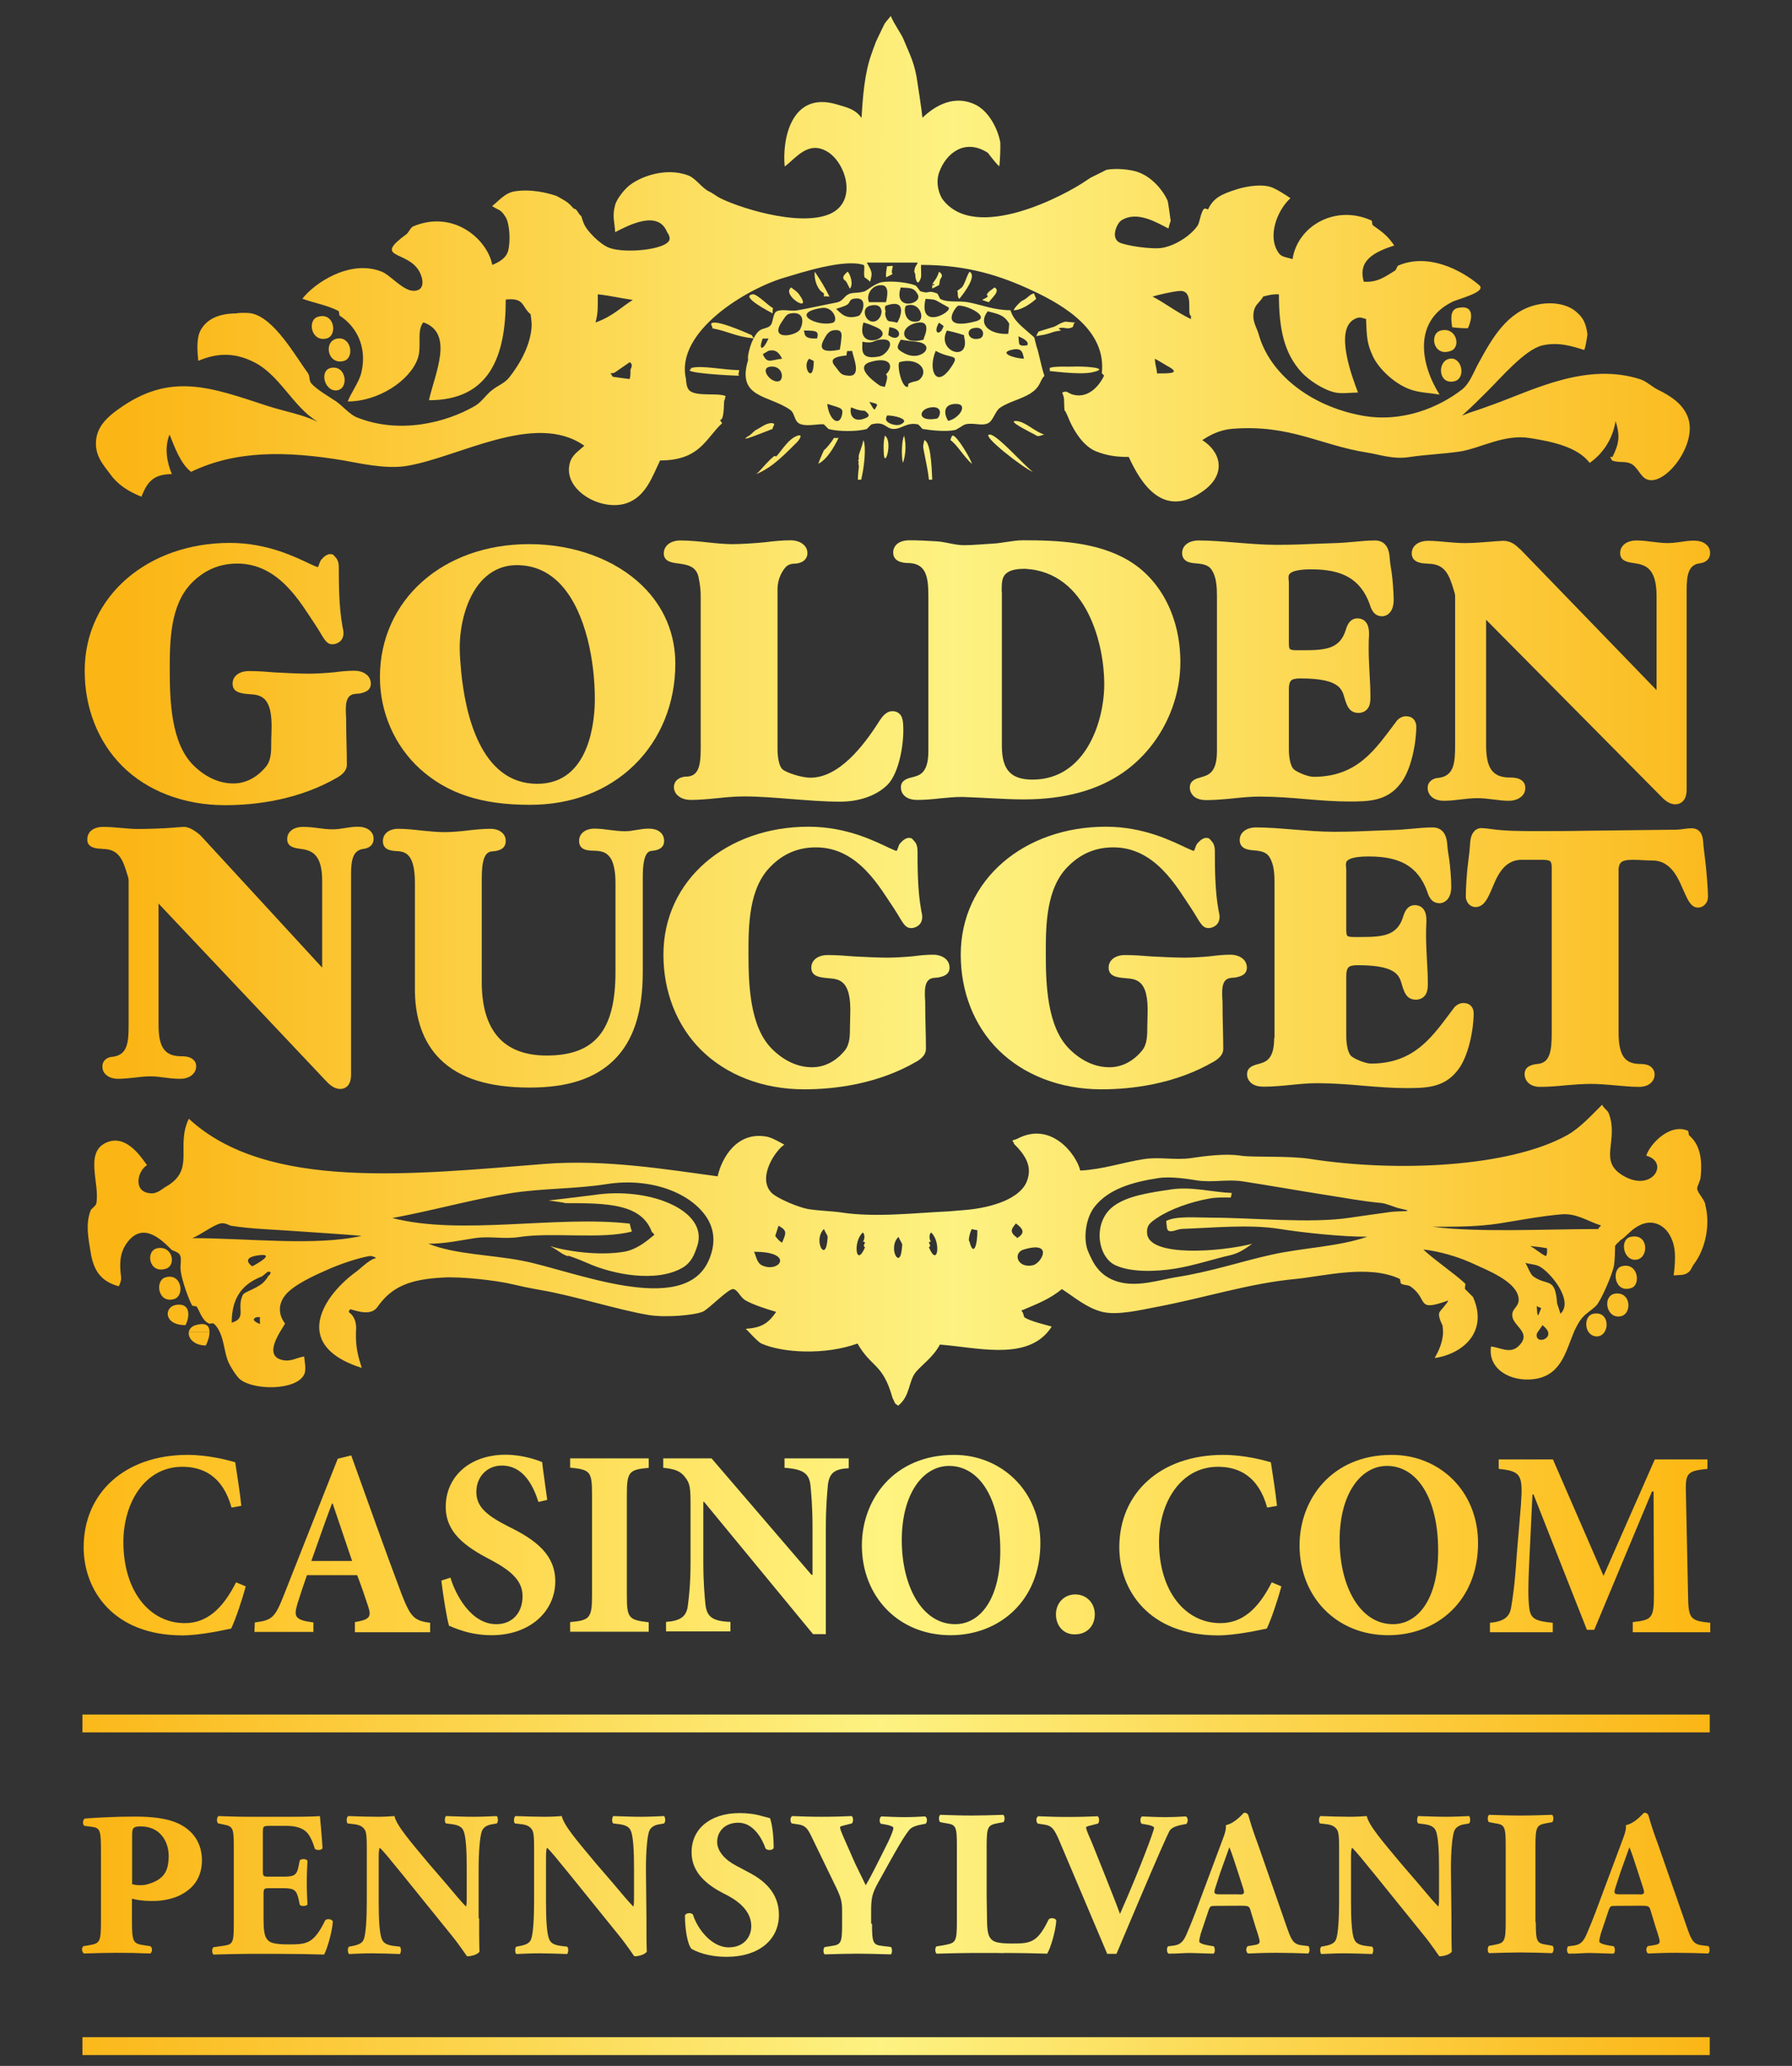 <?xml version="1.0" encoding="utf-8"?>
<!-- Generator: Adobe Illustrator 19.2.0, SVG Export Plug-In . SVG Version: 6.00 Build 0)  -->
<svg version="1.1" id="Layer_1" xmlns="http://www.w3.org/2000/svg" xmlns:xlink="http://www.w3.org/1999/xlink" x="0px" y="0px"
	 viewBox="0 0 1024 1180" style="enable-background:new 0 0 1024 1180;" xml:space="preserve">
<rect x="0" y="0" width="1024" height="1180" fill="#333333" stroke="none"/>
<style type="text/css">
	.st0{fill:url(#SVGID_1_);}
	.st1{fill:url(#SVGID_2_);}
	.st2{fill:url(#SVGID_3_);}
	.st3{fill:url(#SVGID_4_);}
	.st4{fill:url(#SVGID_5_);}
	.st5{fill:url(#SVGID_6_);}
	.st6{fill:url(#SVGID_7_);}
	.st7{fill:url(#SVGID_8_);}
	.st8{fill:url(#SVGID_9_);}
	.st9{fill:url(#SVGID_10_);}
	.st10{fill:url(#SVGID_11_);}
	.st11{fill:url(#SVGID_12_);}
	.st12{fill:url(#SVGID_13_);}
	.st13{fill:url(#SVGID_14_);}
	.st14{fill:url(#SVGID_15_);}
	.st15{fill:url(#SVGID_16_);}
	.st16{fill:url(#SVGID_17_);}
	.st17{fill:url(#SVGID_18_);}
	.st18{fill:url(#SVGID_19_);}
	.st19{fill:url(#SVGID_20_);}
	.st20{fill:url(#SVGID_21_);}
	.st21{fill:url(#SVGID_22_);}
	.st22{fill:url(#SVGID_23_);}
	.st23{fill:url(#SVGID_24_);}
	.st24{fill:url(#SVGID_25_);}
	.st25{fill:url(#SVGID_26_);}
	.st26{fill:url(#SVGID_27_);}
	.st27{fill:url(#SVGID_28_);}
	.st28{fill:url(#SVGID_29_);}
	.st29{fill:url(#SVGID_30_);}
	.st30{fill:url(#SVGID_31_);}
	.st31{fill:url(#SVGID_32_);}
	.st32{fill:url(#SVGID_33_);}
	.st33{fill:url(#SVGID_34_);}
	.st34{fill:url(#SVGID_35_);}
	.st35{fill:url(#SVGID_36_);}
	.st36{fill:url(#SVGID_37_);}
	.st37{fill:url(#SVGID_38_);}
	.st38{fill:url(#SVGID_39_);}
	.st39{fill:url(#SVGID_40_);}
	.st40{fill:url(#SVGID_41_);}
	.st41{fill:url(#SVGID_42_);}
	.st42{fill:url(#SVGID_43_);}
	.st43{fill:url(#SVGID_44_);}
	.st44{fill:url(#SVGID_45_);}
	.st45{fill:url(#SVGID_46_);}
	.st46{fill:url(#SVGID_47_);}
	.st47{fill:url(#SVGID_48_);}
	.st48{fill:url(#SVGID_49_);}
	.st49{fill:url(#SVGID_50_);}
	.st50{fill:url(#SVGID_51_);}
	.st51{fill:url(#SVGID_52_);}
	.st52{fill:url(#SVGID_53_);}
	.st53{fill:url(#SVGID_54_);}
	.st54{fill:url(#SVGID_55_);}
	.st55{fill:url(#SVGID_56_);}
	.st56{fill:url(#SVGID_57_);}
	.st57{fill:url(#SVGID_58_);}
	.st58{fill:url(#SVGID_59_);}
	.st59{fill:url(#SVGID_60_);}
	.st60{fill:url(#SVGID_61_);}
	.st61{fill:url(#SVGID_62_);}
	.st62{fill:url(#SVGID_63_);}
	.st63{fill:url(#SVGID_64_);}
	.st64{fill:url(#SVGID_65_);}
	.st65{fill:url(#SVGID_66_);}
	.st66{fill:url(#SVGID_67_);}
	.st67{fill:url(#SVGID_68_);}
	.st68{fill:url(#SVGID_69_);}
	.st69{fill:url(#SVGID_70_);}
	.st70{fill:url(#SVGID_71_);}
	.st71{fill:url(#SVGID_72_);}
	.st72{fill:url(#SVGID_73_);}
	.st73{fill:url(#SVGID_74_);}
	.st74{fill:url(#SVGID_75_);}
	.st75{fill:url(#SVGID_76_);}
	.st76{fill:url(#SVGID_77_);}
	.st77{fill:url(#SVGID_78_);}
</style>
<linearGradient id="SVGID_1_" gradientUnits="userSpaceOnUse" x1="59.603" y1="1075.594" x2="982.884" y2="1075.594">
	<stop  offset="0" style="stop-color:#FBB616"/>
	<stop  offset="0.5" style="stop-color:#FDF282"/>
	<stop  offset="1" style="stop-color:#FBB616"/>
</linearGradient>
<path class="st0" d="M923.2,1088.6c-2.9,0-3.1,0.2-3.9,2.3l-4.6,13.7c-0.6,2.3-0.8,3.3-0.8,4.4c0,0.6,1.5,1.5,4.8,2.1l3.5,0.6
	c0.6,0.8,1,3.5-0.2,4.2c-4.2-0.2-8.5-0.2-13.3-0.4c-3.9,0-6.9,0.4-12.3,0.4c-1.2-0.6-1.2-3.1-0.4-4.2l3.1-0.4c2.9-0.4,5.2-1.2,7.3-6
	c2.1-4.8,4.4-10.4,7.5-18.9l10.8-28.9c2.7-7.5,4.8-11.6,4.4-15c5.6-1.2,10-7.1,10.4-7.1c1.5,0,2.3,0.6,2.7,2.3
	c1,3.5,2.3,7.9,5.4,16.2l16.2,46.5c2.5,7.1,3.5,9.8,7.9,10.6l4.6,0.6c0.6,0.6,1,3.5-0.2,4.2c-5.6-0.2-12.1-0.4-18.3-0.4
	c-6,0-10.6,0.2-16,0.4c-1.2-0.6-1.5-3.1-0.2-4.2l3.7-0.6c2.7-0.4,3.1-1.2,3.1-2.1c0-0.8-0.8-3.7-2.3-8.1l-3.1-10.2
	c-0.6-1.9-1.5-2.1-5.6-2.1L923.2,1088.6L923.2,1088.6z M936.7,1082.1c2.7,0,3.3-0.4,2.3-3.5l-3.1-9.6c-1.7-5.2-3.7-11.4-4.8-13.9
	c-1,2.7-3.3,9.1-5.2,14.5l-2.9,8.9c-1,3.1-0.4,3.5,2.5,3.5H936.7z"/>
<linearGradient id="SVGID_2_" gradientUnits="userSpaceOnUse" x1="57.525" y1="1076.114" x2="980.806" y2="1076.114">
	<stop  offset="0" style="stop-color:#FBB616"/>
	<stop  offset="0.5" style="stop-color:#FDF282"/>
	<stop  offset="1" style="stop-color:#FBB616"/>
</linearGradient>
<path class="st1" d="M877.6,1097.9c0,11.2,0.6,12.1,6.2,12.9l3.3,0.6c1,0.6,0.8,3.5-0.2,4.2c-6.4-0.2-12.3-0.4-17.9-0.4
	c-5.6,0-11.6,0.2-18.1,0.4c-1-0.6-1-3.5,0-4.2l3.3-0.6c5.4-1,6.2-1.9,6.2-12.9v-43.6c0-11.2-0.6-12.1-6.2-12.9l-3.3-0.6
	c-1-0.6-1-3.5,0-4.2c6.4,0.2,12.3,0.4,18.1,0.4c5.6,0,11.4-0.2,17.9-0.4c1,0.6,1,3.5,0,4.2l-3.3,0.6c-5.4,1-6.2,1.9-6.2,12.9v43.6
	H877.6z"/>
<linearGradient id="SVGID_3_" gradientUnits="userSpaceOnUse" x1="59.603" y1="1077.361" x2="982.884" y2="1077.361">
	<stop  offset="0" style="stop-color:#FBB616"/>
	<stop  offset="0.5" style="stop-color:#FDF282"/>
	<stop  offset="1" style="stop-color:#FBB616"/>
</linearGradient>
<path class="st2" d="M829.4,1095.6c0,7.7,0,15.2,0.2,19.1c-0.8,1.5-4.2,2.7-7.1,2.7c-0.2,0-3.9-6-9.6-12.9l-27.4-33.9
	c-6.9-8.5-10.8-13.3-12.9-15.2c-0.6,1.2-0.6,3.1-0.6,7.7v23.1c0,9.6,0.4,18.5,1.9,21.6c1,2.5,3.7,3.3,6.9,3.7l3.3,0.4
	c1,1,0.6,3.5,0,4.2c-6.4-0.2-11.2-0.4-15.8-0.4c-4.4,0-8.7,0.2-13.3,0.4c-0.6-0.6-1-3.1,0-4.2l2.1-0.4c3.1-0.6,5.6-1.5,6.4-3.9
	c1.2-3.1,1.7-12.1,1.7-21.6V1056c0-6.4-0.2-8.5-0.8-10.2c-1-2.1-2.7-3.5-6.9-3.9l-3.3-0.4c-0.8-1-0.6-3.7,0.4-4.2
	c5.6,0.2,11.4,0.4,16.4,0.4c3.9,0,7.5-0.2,10-0.4c1.2,5.4,8.9,14.3,19.5,27l10,11.6c5.2,6.2,8.7,10.4,11.4,13.1
	c0.4-1.2,0.4-3.1,0.4-5.4v-16.4c0-9.6-0.4-18.5-1.9-21.6c-1-2.5-3.7-3.3-6.9-3.7l-3.1-0.4c-1-1-0.6-3.5,0-4.2
	c6.4,0.2,11,0.4,15.8,0.4c4.4,0,8.7-0.2,13.3-0.4c0.6,0.6,1,3.1,0,4.2l-2.1,0.4c-3.1,0.4-5.4,1.5-6.4,3.9
	c-1.2,3.1-1.9,12.1-1.9,21.6L829.4,1095.6L829.4,1095.6z"/>
<linearGradient id="SVGID_4_" gradientUnits="userSpaceOnUse" x1="59.603" y1="1075.594" x2="982.884" y2="1075.594">
	<stop  offset="0" style="stop-color:#FBB616"/>
	<stop  offset="0.5" style="stop-color:#FDF282"/>
	<stop  offset="1" style="stop-color:#FBB616"/>
</linearGradient>
<path class="st3" d="M694.6,1088.6c-2.9,0-3.1,0.2-3.9,2.3l-4.6,13.7c-0.6,2.3-0.8,3.3-0.8,4.4c0,0.6,1.5,1.5,4.8,2.1l3.5,0.6
	c0.6,0.8,1,3.5-0.2,4.2c-4.2-0.2-8.5-0.2-13.3-0.4c-3.9,0-6.9,0.4-12.3,0.4c-1.2-0.6-1.2-3.1-0.4-4.2l3.1-0.4c2.9-0.4,5.2-1.2,7.3-6
	c2.1-4.8,4.4-10.4,7.5-18.9l10.8-28.9c2.7-7.5,4.8-11.6,4.4-15c5.6-1.2,10-7.1,10.4-7.1c1.5,0,2.3,0.6,2.7,2.3
	c1,3.5,2.3,7.9,5.4,16.2l16.2,46.5c2.5,7.1,3.5,9.8,7.9,10.6l4.6,0.6c0.6,0.6,1,3.5-0.2,4.2c-5.6-0.2-12.1-0.4-18.3-0.4
	c-6,0-10.6,0.2-16,0.4c-1.2-0.6-1.5-3.1-0.2-4.2l3.7-0.6c2.7-0.4,3.1-1.2,3.1-2.1c0-0.8-0.8-3.7-2.3-8.1l-3.1-10.2
	c-0.6-1.9-1.5-2.1-5.6-2.1L694.6,1088.6L694.6,1088.6z M708.1,1082.1c2.7,0,3.3-0.4,2.3-3.5l-3.1-9.6c-1.7-5.2-3.7-11.4-4.8-13.9
	c-1,2.7-3.3,9.1-5.2,14.5l-2.9,8.9c-1,3.1-0.4,3.5,2.5,3.5H708.1z"/>
<linearGradient id="SVGID_5_" gradientUnits="userSpaceOnUse" x1="59.603" y1="1076.553" x2="982.884" y2="1076.553">
	<stop  offset="0" style="stop-color:#FBB616"/>
	<stop  offset="0.5" style="stop-color:#FDF282"/>
	<stop  offset="1" style="stop-color:#FBB616"/>
</linearGradient>
<path class="st4" d="M677.5,1037.5c-3.5,0.2-7.1,0.4-11.6,0.4c-4.4,0-8.5-0.2-13.3-0.4c-1.2,0.6-1.2,3.5-0.2,4.2l2.3,0.4
	c2.9,0.4,4.8,1.2,4.8,1.9c0,1.2-7,20.8-19.5,49.2c-3-8.4-16.3-41.3-16.3-41.3c-2.5-5.6-3.1-7.3-3.1-8.3c0,0,0.8-0.6,2.9-1l3.9-1
	c1-1,0.8-3.7-0.2-4.2c-3.9,0.2-10,0.4-17.2,0.4c-6.9,0-11.2-0.2-16.6-0.4c-1.5,0.4-1.5,3.1-0.4,4.2l3.9,0.6c4.2,0.6,5.4,2.7,7.7,7.5
	l28.1,66.3h5.3c0,0,28.7-68.4,30.6-70.7c1.5-1.7,4.2-2.5,6.2-2.9l3.1-0.6C679,1040.8,679,1037.9,677.5,1037.5z"/>
<linearGradient id="SVGID_6_" gradientUnits="userSpaceOnUse" x1="61.681" y1="1076.27" x2="984.962" y2="1076.27">
	<stop  offset="0" style="stop-color:#FBB616"/>
	<stop  offset="0.5" style="stop-color:#FDF282"/>
	<stop  offset="1" style="stop-color:#FBB616"/>
</linearGradient>
<path class="st5" d="M603.6,1097c-0.4-1.5-3.3-1.9-4.4-0.6c-6.4,13.3-10.4,13.7-20.8,13.7c-8.7,0-11-1-12.5-3.1
	c-1.5-1.9-1.9-5.8-1.9-11.2c0,0-0.1-6.3-0.2-13v-28.5c0-11,0.8-11.8,6.2-12.9l3.3-0.6c1-0.6,1-3.5,0-4.2c-6.4,0.2-12.3,0.4-17.9,0.4
	c-5.8,0-11.6-0.2-18.1-0.4c-1,0.6-1,3.5,0,4.2l3.3,0.6c5.6,0.8,6.2,1.7,6.2,12.9v43.6c0,11-0.8,11.8-6.2,12.9l-3.3,0.6c0,0,0,0,0,0
	l-2.1,0.3c-1,0.6-1,3.5,0,4.2c8.9-0.2,14.8-0.4,20.4-0.4h14.4c1.1,0,2.1,0.1,3.2,0.1c0,0,0.1-0.1,0.1-0.1c9.2,0,19.3,0.2,25.1,0.4
	C600.3,1112.8,603.2,1103.2,603.6,1097z"/>
<linearGradient id="SVGID_7_" gradientUnits="userSpaceOnUse" x1="57.525" y1="1076.737" x2="980.806" y2="1076.737">
	<stop  offset="0" style="stop-color:#FBB616"/>
	<stop  offset="0.5" style="stop-color:#FDF282"/>
	<stop  offset="1" style="stop-color:#FBB616"/>
</linearGradient>
<path class="st6" d="M498.3,1098.8c0,11,0.6,12.1,6,12.7l4.8,0.6c0.8,0.6,0.8,3.5,0,4.2c-7.7-0.2-13.5-0.4-19.1-0.4
	s-11.6,0.2-18.7,0.4c-1-0.6-1-3.5,0-4.2l3.9-0.6c5.4-0.8,6-1.7,6-12.7v-6c0-6-0.2-7.9-3.1-14.1l-14.1-29.1c-2.3-4.8-3.5-6.9-7.7-7.5
	l-3.9-0.6c-1-1-1-3.7,0.4-4.2c5.4,0.2,9.8,0.4,16.6,0.4c7.3,0,13.3-0.2,17.2-0.4c1,0.4,1.2,3.1,0.2,4.2l-3.9,1c-2.1,0.4-2.9,1-2.9,1
	c0,1,0.6,2.7,3.1,8.3l5.6,12.7c1.9,3.9,4.6,9.4,6,12.3c3.5-5.8,7.1-13.5,10.2-19.5c4.4-8.5,5.6-12.1,5.6-13.3c0-0.6-1.9-1.5-4.8-1.9
	l-2.3-0.4c-1-0.6-1-3.5,0.2-4.2c4.8,0.2,8.9,0.4,13.3,0.4c4.6,0,8.1-0.2,11.6-0.4c1.5,0.4,1.5,3.3,0.4,4.2l-3.1,0.6
	c-2.1,0.4-4.8,1.2-6.2,2.9c-1.9,2.3-4.6,6.4-10.4,16.8l-7.5,13.5c-3.1,5.6-3.9,8.5-3.9,15.4v7.9H498.3z"/>
<linearGradient id="SVGID_8_" gradientUnits="userSpaceOnUse" x1="57.525" y1="1076.633" x2="980.806" y2="1076.633">
	<stop  offset="0" style="stop-color:#FBB616"/>
	<stop  offset="0.5" style="stop-color:#FDF282"/>
	<stop  offset="1" style="stop-color:#FBB616"/>
</linearGradient>
<path class="st7" d="M415.3,1117.7c-11,0-17.7-3.1-20.2-4.6c-2.3-2.7-3.7-11.2-3.7-19.1c0.8-1.5,3.5-1.7,4.6-0.4
	c2.3,7.7,10.4,18.7,20.4,18.7c8.7,0,12.9-6,12.9-12.1c0-9.6-8.9-15.4-16.2-18.9c-8.5-4.4-17.9-11.4-17.9-23.1
	c-0.2-13.3,10.4-22.6,27.4-22.6c3.9,0,8.7,0.4,13.5,1.9c1.5,0.4,2.7,0.6,3.9,1c1,2.7,2.1,8.9,2.1,17c-0.6,1.5-3.5,1.5-4.6,0.4
	c-2.1-6-7.1-14.8-15.6-14.8c-7.9,0-12.1,5.2-12.1,11c0,5.4,4.8,10.4,10.8,13.5l7.9,4.2c7.3,3.9,16.6,10.8,16.6,23.9
	C445.1,1108.3,433.2,1117.7,415.3,1117.7z"/>
<linearGradient id="SVGID_9_" gradientUnits="userSpaceOnUse" x1="59.603" y1="1077.361" x2="982.884" y2="1077.361">
	<stop  offset="0" style="stop-color:#FBB616"/>
	<stop  offset="0.5" style="stop-color:#FDF282"/>
	<stop  offset="1" style="stop-color:#FBB616"/>
</linearGradient>
<path class="st8" d="M369.4,1095.6c0,7.7,0,15.2,0.2,19.1c-0.8,1.5-4.2,2.7-7.1,2.7c-0.2,0-3.9-6-9.6-12.9l-27.4-33.9
	c-6.9-8.5-10.8-13.3-12.9-15.2c-0.6,1.2-0.6,3.1-0.6,7.7v23.1c0,9.6,0.4,18.5,1.9,21.6c1,2.5,3.7,3.3,6.9,3.7l3.3,0.4
	c1,1,0.6,3.5,0,4.2c-6.4-0.2-11.2-0.4-15.8-0.4c-4.4,0-8.7,0.2-13.3,0.4c-0.6-0.6-1-3.1,0-4.2l2.1-0.4c3.1-0.6,5.6-1.5,6.4-3.9
	c1.2-3.1,1.7-12.1,1.7-21.6V1056c0-6.4-0.2-8.5-0.8-10.2c-1-2.1-2.7-3.5-6.9-3.9l-3.3-0.4c-0.8-1-0.6-3.7,0.4-4.2
	c5.6,0.2,11.4,0.4,16.4,0.4c3.9,0,7.5-0.2,10-0.4c1.2,5.4,8.9,14.3,19.5,27l10,11.6c5.2,6.2,8.7,10.4,11.4,13.1
	c0.4-1.2,0.4-3.1,0.4-5.4v-16.4c0-9.6-0.4-18.5-1.9-21.6c-1-2.5-3.7-3.3-6.9-3.7l-3.1-0.4c-1-1-0.6-3.5,0-4.2
	c6.4,0.2,11,0.4,15.8,0.4c4.4,0,8.7-0.2,13.3-0.4c0.6,0.6,1,3.1,0,4.2l-2.1,0.4c-3.1,0.4-5.4,1.5-6.4,3.9
	c-1.2,3.1-1.9,12.1-1.9,21.6L369.4,1095.6L369.4,1095.6z"/>
<linearGradient id="SVGID_10_" gradientUnits="userSpaceOnUse" x1="59.603" y1="1077.361" x2="982.884" y2="1077.361">
	<stop  offset="0" style="stop-color:#FBB616"/>
	<stop  offset="0.5" style="stop-color:#FDF282"/>
	<stop  offset="1" style="stop-color:#FBB616"/>
</linearGradient>
<path class="st9" d="M273.8,1095.6c0,7.7,0,15.2,0.2,19.1c-0.8,1.5-4.2,2.7-7.1,2.7c-0.2,0-3.9-6-9.6-12.9l-27.4-33.9
	c-6.9-8.5-10.8-13.3-12.9-15.2c-0.6,1.2-0.6,3.1-0.6,7.7v23.1c0,9.6,0.4,18.5,1.9,21.6c1,2.5,3.7,3.3,6.9,3.7l3.3,0.4
	c1,1,0.6,3.5,0,4.2c-6.4-0.2-11.2-0.4-15.8-0.4c-4.4,0-8.7,0.2-13.3,0.4c-0.6-0.6-1-3.1,0-4.2l2.1-0.4c3.1-0.6,5.6-1.5,6.4-3.9
	c1.2-3.1,1.7-12.1,1.7-21.6V1056c0-6.4-0.2-8.5-0.8-10.2c-1-2.1-2.7-3.5-6.9-3.9l-3.3-0.4c-0.8-1-0.6-3.7,0.4-4.2
	c5.6,0.2,11.4,0.4,16.4,0.4c3.9,0,7.5-0.2,10-0.4c1.2,5.4,8.9,14.3,19.5,27l10,11.6c5.2,6.2,8.7,10.4,11.4,13.1
	c0.4-1.2,0.4-3.1,0.4-5.4v-16.4c0-9.6-0.4-18.5-1.9-21.6c-1-2.5-3.7-3.3-6.9-3.7l-3.1-0.4c-1-1-0.6-3.5,0-4.2
	c6.4,0.2,11,0.4,15.8,0.4c4.4,0,8.7-0.2,13.3-0.4c0.6,0.6,1,3.1,0,4.2l-2.1,0.4c-3.1,0.4-5.4,1.5-6.4,3.9
	c-1.2,3.1-1.9,12.1-1.9,21.6v28.3H273.8z"/>
<linearGradient id="SVGID_11_" gradientUnits="userSpaceOnUse" x1="59.603" y1="1076.945" x2="982.884" y2="1076.945">
	<stop  offset="0" style="stop-color:#FBB616"/>
	<stop  offset="0.5" style="stop-color:#FDF282"/>
	<stop  offset="1" style="stop-color:#FBB616"/>
</linearGradient>
<path class="st10" d="M150.2,1068.4c0,3.3,0.2,3.5,3.3,3.5h8.5c6.2,0,7.7-0.8,8.7-6.4l0.6-2.9c0.8-1,3.7-1,4.4,0.2
	c-0.2,3.7-0.4,8.1-0.4,12.5s0.2,8.7,0.4,12.5c-0.6,1-3.5,1.2-4.4,0.2l-0.6-2.9c-1.2-5.6-2.7-6.6-8.7-6.6h-8.1
	c-3.1,0-3.3,0.2-3.3,3.7v14.1c0,5.4,0.4,9.4,1.9,11.2c1.5,2.1,3.7,3.1,12.5,3.1c10.4,0,14.3-0.4,20.8-13.7c1-1.2,3.9-0.8,4.4,0.6
	c-0.4,6.2-3.3,15.8-5,18.9c-6.2-0.2-17.7-0.4-27.4-0.4h-15.4c-5.6,0-11.4,0.2-20.4,0.4c-1-0.6-1-3.5,0-4.2l5.6-0.8
	c5.4-0.8,6-1.5,6-12.5v-44.3c0-10.8-0.6-11.4-6-12.5l-2.9-0.6c-1-0.6-1-3.5,0.2-4.2c5.6,0.2,11.4,0.4,17,0.4H167
	c7.7,0,14.3-0.2,15.8-0.4c0.2,1.9,1,10.4,1.5,18.3c-0.4,1.2-3.1,1.5-4.4,0.4c-1.2-4.2-2.9-7.7-4.6-9.4c-2.3-2.3-5.8-3.7-11.6-3.7
	h-9.6c-3.9,0-3.9,0.2-3.9,4.6L150.2,1068.4L150.2,1068.4z"/>
<linearGradient id="SVGID_12_" gradientUnits="userSpaceOnUse" x1="59.603" y1="1076.713" x2="982.884" y2="1076.713">
	<stop  offset="0" style="stop-color:#FBB616"/>
	<stop  offset="0.5" style="stop-color:#FDF282"/>
	<stop  offset="1" style="stop-color:#FBB616"/>
</linearGradient>
<path class="st11" d="M100.1,1040.8c-5.2-2-12.2-3.2-22.8-3.2c-10.8,0-20.6,0.5-28.8,1.1c-1.4,0.9-1.4,3.6-0.2,4.2l3.9,0.5
	c5.2,0.6,5.5,2.1,5.5,14.7v36.3v3.1c0,11.6-0.7,12.5-6.4,13.5l-3.5,0.6c-1.4,0.6-1.1,3.5,0.2,4.2c6.7-0.2,12.7-0.4,18.7-0.4
	c6,0,12.1,0.1,19.1,0.4c1.4-0.7,1.4-3.6,0-4.2l-4-0.6c-5.6-0.9-6.4-1.9-6.4-13.5v-3.1v-9.9c3,0.8,6.5,1.2,10.3,1.3
	c0.8,0,1.5,0,2.5,0c2.1,0,5.6-0.3,9.3-1.3c2.5-0.7,4.7-1.5,6.5-2.6c6.1-3.3,11.4-9.1,11.4-19.5
	C115.3,1050.3,107.7,1043.7,100.1,1040.8z M83.8,1076.4C83.8,1076.4,83.8,1076.4,83.8,1076.4c-1.2,0.3-2.5,0.4-3.8,0.4
	c-1.6,0-3.1-0.2-4.5-0.6v-27.4c0-4.4,0.2-5.6,4.9-5.6c11.2,0,16,8.8,16,16.9C96.3,1068.3,94.2,1073.6,83.8,1076.4z"/>
<linearGradient id="SVGID_13_" gradientUnits="userSpaceOnUse" x1="29.31" y1="13.314" x2="977.025" y2="13.314" gradientTransform="matrix(1 0 0 -1 0 1182)">
	<stop  offset="0" style="stop-color:#FBB616"/>
	<stop  offset="0.5" style="stop-color:#FDF282"/>
	<stop  offset="1" style="stop-color:#FBB616"/>
</linearGradient>
<rect x="47.1" y="1163.6" class="st12" width="929.9" height="10.2"/>
<linearGradient id="SVGID_14_" gradientUnits="userSpaceOnUse" x1="29.31" y1="197.627" x2="977.025" y2="197.627" gradientTransform="matrix(1 0 0 -1 0 1182)">
	<stop  offset="0" style="stop-color:#FBB616"/>
	<stop  offset="0.5" style="stop-color:#FDF282"/>
	<stop  offset="1" style="stop-color:#FBB616"/>
</linearGradient>
<rect x="47.1" y="979.3" class="st13" width="929.9" height="10.2"/>
<g>
	<g>
		<g>
			
				<linearGradient id="SVGID_15_" gradientUnits="userSpaceOnUse" x1="35.551" y1="299.342" x2="976.184" y2="299.342" gradientTransform="matrix(1 0 0 -1 0 1182)">
				<stop  offset="0" style="stop-color:#FDB813"/>
				<stop  offset="0.5" style="stop-color:#FFF481"/>
				<stop  offset="1" style="stop-color:#FDB813"/>
			</linearGradient>
			<path class="st14" d="M140.4,906.1c-1.9,7.3-5.8,18.9-8.3,24.1c-3.9,0.8-17.7,3.9-27.8,3.9c-39.9,0-56.5-26.2-56.5-50.3
				c0-31.2,23.7-52.8,59.4-52.8c12.1,0,23.3,3.1,27.2,4.2c1.2,8.3,2.5,15.4,3.5,24.9l-5.6,1c-5-18.1-16.4-23.3-28.1-23.3
				c-21.6,0-33.7,20.8-33.7,43c0,27.8,14.8,46.3,35.1,46.3c12.5,0,21.6-8.1,29.3-23.3L140.4,906.1z"/>
		</g>
	</g>
	<g>
		<g>
			
				<linearGradient id="SVGID_16_" gradientUnits="userSpaceOnUse" x1="35.551" y1="300.174" x2="976.184" y2="300.174" gradientTransform="matrix(1 0 0 -1 0 1182)">
				<stop  offset="0" style="stop-color:#FDB813"/>
				<stop  offset="0.5" style="stop-color:#FFF481"/>
				<stop  offset="1" style="stop-color:#FDB813"/>
			</linearGradient>
			<path class="st15" d="M202.8,931.9v-5.4c8.9-1.5,9.6-3.1,7.3-9.8c-1.5-4.6-3.7-11-6-17h-28.7c-1.7,4.8-3.5,10.2-5.4,16.2
				c-2.1,7.3-1.9,9.4,9.1,10.8v5.4h-33.7l0.2-5.4c10-1.2,11.6-2.9,16.6-15.6l30.8-77.9l7.7-1.9c9.6,26.6,18.9,53,28.7,79
				c5.2,13.3,7.1,15.4,16.4,16.6v5.4h-43V931.9z M190.1,858.8h-0.4c-4.2,11-7.9,22-11.8,32.8h23.3L190.1,858.8z"/>
			
				<linearGradient id="SVGID_17_" gradientUnits="userSpaceOnUse" x1="35.551" y1="299.55" x2="976.184" y2="299.55" gradientTransform="matrix(1 0 0 -1 0 1182)">
				<stop  offset="0" style="stop-color:#FDB813"/>
				<stop  offset="0.5" style="stop-color:#FFF481"/>
				<stop  offset="1" style="stop-color:#FDB813"/>
			</linearGradient>
			<path class="st16" d="M307.7,857.9c-3.1-9.6-8.7-20.8-21-20.8c-8.3,0-14.5,6.4-14.5,15c0,8.3,5.4,13.3,18.5,19.9
				c15.8,7.7,26.6,16.2,26.6,31.2c0,17.2-14.5,30.8-36.4,30.8c-5.4,0-10.6-0.8-15.2-2.1c-4.2-1.2-7.1-2.5-9.1-3.3
				c-1.2-3.7-3.3-16.6-4.4-25.8l5.2-1.7c2.9,9.8,11.8,26.6,26.2,26.6c9.1,0,15-6.4,15-16c0-8.9-6.6-14.5-17.9-20.6
				c-15.4-7.9-26-16-26-30.5c0-16.6,13.1-29.7,34.3-29.7c9.6,0,18.1,3.1,20.8,4.2c0.6,5.6,1.7,12.3,2.9,21.6L307.7,857.9z"/>
			
				<linearGradient id="SVGID_18_" gradientUnits="userSpaceOnUse" x1="35.551" y1="299.55" x2="976.184" y2="299.55" gradientTransform="matrix(1 0 0 -1 0 1182)">
				<stop  offset="0" style="stop-color:#FDB813"/>
				<stop  offset="0.5" style="stop-color:#FFF481"/>
				<stop  offset="1" style="stop-color:#FDB813"/>
			</linearGradient>
			<path class="st17" d="M325.8,931.9v-5.4c11-1,12.5-2.1,12.5-15v-58.2c0-12.9-1.2-13.9-12.5-15V833h44.9v5.4
				c-11,1-12.5,2.1-12.5,15v58.2c0,12.7,1.2,13.7,12.5,15v5.4H325.8z"/>
		</g>
	</g>
	<g>
		<g>
			
				<linearGradient id="SVGID_19_" gradientUnits="userSpaceOnUse" x1="35.551" y1="298.823" x2="976.184" y2="298.823" gradientTransform="matrix(1 0 0 -1 0 1182)">
				<stop  offset="0" style="stop-color:#FDB813"/>
				<stop  offset="0.5" style="stop-color:#FFF481"/>
				<stop  offset="1" style="stop-color:#FDB813"/>
			</linearGradient>
			<path class="st18" d="M485.2,838.6c-8.1,0.4-11.2,2.5-12.1,9.4c-0.4,4.8-1.2,11.8-1.2,25.1v60.3h-7.3l-62.3-75.6h-0.4v34.1
				c0,13.3,0.8,19.9,1.2,24.5c0.8,6.6,3.3,9.6,14.3,10v5.4h-36.8v-5.4c8.3-0.6,11.8-3.1,12.5-9.6c0.6-5,1.5-11.6,1.5-24.9V860
				c0-9.8-0.2-12.7-3.1-16.2c-2.7-3.7-6.2-4.8-12.5-5.4V833h27.6l57.1,66.5h0.6v-26.4c0-13.3-0.8-20.6-1.2-24.9
				c-0.8-6.4-3.9-9.1-14.8-9.8V833H485v5.6H485.2z"/>
			
				<linearGradient id="SVGID_20_" gradientUnits="userSpaceOnUse" x1="35.551" y1="299.55" x2="976.184" y2="299.55" gradientTransform="matrix(1 0 0 -1 0 1182)">
				<stop  offset="0" style="stop-color:#FDB813"/>
				<stop  offset="0.5" style="stop-color:#FFF481"/>
				<stop  offset="1" style="stop-color:#FDB813"/>
			</linearGradient>
			<path class="st19" d="M594.5,881.4c0,32.8-23.3,52.6-51.3,52.6c-29.9,0-50.7-22.2-50.7-51.3c0-26.2,18.3-51.7,52.6-51.7
				C572,830.9,594.5,851.5,594.5,881.4z M515.3,879.7c0,26,11.4,48,30.5,48c14.1,0,25.8-14.1,25.8-42c0-30.1-12.1-48.4-29.3-48.4
				C527.1,837.4,515.3,853.6,515.3,879.7z"/>
		</g>
	</g>
	<g>
		<g>
			
				<linearGradient id="SVGID_21_" gradientUnits="userSpaceOnUse" x1="35.551" y1="259.858" x2="976.184" y2="259.858" gradientTransform="matrix(1 0 0 -1 0 1182)">
				<stop  offset="0" style="stop-color:#FDB813"/>
				<stop  offset="0.5" style="stop-color:#FFF481"/>
				<stop  offset="1" style="stop-color:#FDB813"/>
			</linearGradient>
			<path class="st20" d="M603.4,922.1c0-6.6,4.8-11.4,11-11.4c6.4,0,11.2,4.8,11.2,11.4c0,6.9-4.8,11.4-11.2,11.4
				C608.2,933.8,603.4,929,603.4,922.1z"/>
			
				<linearGradient id="SVGID_22_" gradientUnits="userSpaceOnUse" x1="35.551" y1="299.342" x2="976.184" y2="299.342" gradientTransform="matrix(1 0 0 -1 0 1182)">
				<stop  offset="0" style="stop-color:#FDB813"/>
				<stop  offset="0.5" style="stop-color:#FFF481"/>
				<stop  offset="1" style="stop-color:#FDB813"/>
			</linearGradient>
			<path class="st21" d="M732.2,906.1c-1.9,7.3-5.8,18.9-8.3,24.1c-3.9,0.8-17.7,3.9-27.8,3.9c-39.9,0-56.5-26.2-56.5-50.3
				c0-31.2,23.7-52.8,59.4-52.8c12.1,0,23.3,3.1,27.2,4.2c1.2,8.3,2.5,15.4,3.5,24.9l-5.6,1c-5-18.1-16.4-23.3-28.1-23.3
				c-21.6,0-33.7,20.8-33.7,43c0,27.8,14.8,46.3,35.1,46.3c12.5,0,21.6-8.1,29.3-23.3L732.2,906.1z"/>
		</g>
	</g>
	<g>
		<g>
			
				<linearGradient id="SVGID_23_" gradientUnits="userSpaceOnUse" x1="35.551" y1="299.55" x2="976.184" y2="299.55" gradientTransform="matrix(1 0 0 -1 0 1182)">
				<stop  offset="0" style="stop-color:#FDB813"/>
				<stop  offset="0.5" style="stop-color:#FFF481"/>
				<stop  offset="1" style="stop-color:#FDB813"/>
			</linearGradient>
			<path class="st22" d="M844.6,881.4c0,32.8-23.3,52.6-51.3,52.6c-29.9,0-50.7-22.2-50.7-51.3c0-26.2,18.3-51.7,52.6-51.7
				C822.4,830.9,844.6,851.5,844.6,881.4z M765.5,879.7c0,26,11.4,48,30.5,48c14.1,0,25.8-14.1,25.8-42c0-30.1-12.1-48.4-29.3-48.4
				C777.3,837.4,765.5,853.6,765.5,879.7z"/>
			
				<linearGradient id="SVGID_24_" gradientUnits="userSpaceOnUse" x1="35.551" y1="299.031" x2="976.184" y2="299.031" gradientTransform="matrix(1 0 0 -1 0 1182)">
				<stop  offset="0" style="stop-color:#FDB813"/>
				<stop  offset="0.5" style="stop-color:#FFF481"/>
				<stop  offset="1" style="stop-color:#FDB813"/>
			</linearGradient>
			<path class="st23" d="M933,931.9v-5.4c11.2-1.2,12.1-2.3,12.1-16.2l-0.2-58.4H944l-33,79h-4.2l-30.5-77.3h-0.6l-1.9,39.7
				c-0.6,12.7-0.6,19.7,0,24.5c0.6,6.9,3.5,8.1,13.5,9.1v5.4h-35.9v-5.4c8.3-0.8,11.2-3.5,12.1-8.7c0.8-4.8,2.1-12.7,3.1-28.7
				l2.5-29.9c1.2-17.2,0.2-19.3-12.7-20.6v-5.4h31l28.9,66.5l29.3-66.5h30.1v5.4c-12.1,1.2-12.7,2.5-12.3,15l1.2,56.7
				c0.2,13.9,1,15,12.7,16.2v5.4H933V931.9z"/>
		</g>
	</g>
</g>
<g>
	<linearGradient id="SVGID_25_" gradientUnits="userSpaceOnUse" x1="77.475" y1="212.118" x2="1011.904" y2="212.118">
		<stop  offset="0" style="stop-color:#FBB616"/>
		<stop  offset="0.5" style="stop-color:#FDF282"/>
		<stop  offset="1" style="stop-color:#FBB616"/>
	</linearGradient>
	<path class="st24" d="M422.4,214.6c-0.9-0.8-0.1-1.5,0-3.2c-8.2,0-21.1-2.8-27.1-1.3c-0.7,0.2-1.1,0.6,0,0.6
		C387.4,213,418.9,214.6,422.4,214.6z"/>
	<linearGradient id="SVGID_26_" gradientUnits="userSpaceOnUse" x1="77.475" y1="547.203" x2="1011.904" y2="547.203">
		<stop  offset="0" style="stop-color:#FBB616"/>
		<stop  offset="0.5" style="stop-color:#FDF282"/>
		<stop  offset="1" style="stop-color:#FBB616"/>
	</linearGradient>
	<path class="st25" d="M926.2,492.7c1.1-1.1,3.3-1.6,6.9-1.6c1.7,0,3.6,0.1,5.4,0.2c1.9,0.1,3.8,0.2,5.7,0.2
		c11.8,0,15.5,12.3,18.6,18.9c1.9,4.1,3.7,8,7.5,8c1.5,0,2.9-0.6,3.9-1.7c1.2-1.2,1.8-2.8,1.8-4.6c0-3.7-0.8-14.3-1.6-20.7
		c-0.5-4.1-1-8-1.2-11c-0.5-6.6-4.6-7.3-6.4-7.3c-1.7,0-3.3,0.2-4.8,0.4c-1.4,0.2-2.8,0.4-4.1,0.4c0,0-51.7,0.6-51.7,0.6
		c-9.5,0.2-19.2,0.2-28.5,0.2c-8.6,0-17.6,0-25.9-1.2c-1.8-0.2-3.6-0.5-5.5-0.5h-0.2l-0.2,0c-3.4,0.5-5.4,3.3-5.8,8.1
		c-0.2,3.9-0.7,7.9-1.2,11.8c-0.7,5-1.3,14.3-1.3,19.2c0,1.6,0.7,3.3,1.8,4.4c1,1,2.3,1.6,3.7,1.6c4.7,0,6.8-4.6,8.8-9
		c2.9-6.5,6.3-18,17.7-18h11.6c2.6,0,4.1,0.3,4.7,0.9c0.5,0.5,0.8,1.7,0.8,3.6v93.5v1.1c0,10.8-1.3,16.8-7.9,17.5
		c-2.2,0.2-7.6,0.8-7.6,5.8c0,1.9,0.7,3.5,1.9,4.8c2.3,2.3,5.5,2.5,6.8,2.5c5,0,10-0.4,14.8-0.9c4.7-0.4,9.6-0.8,14.4-0.8
		c4.5,0,9.2,0.4,13.6,0.8c4.6,0.4,9.3,0.9,14.1,0.9c2.7,0,5.3-0.9,6.8-2.5c1.2-1.2,1.9-2.8,1.9-4.5c0-1.6-0.5-2.9-1.6-4
		c-2-2.1-5.4-2.1-7.4-2.1c-8.4-0.3-11.6-5.3-11.6-18.3v-93.3C925.1,494.7,925.4,493.5,926.2,492.7z"/>
	<linearGradient id="SVGID_27_" gradientUnits="userSpaceOnUse" x1="77.475" y1="547.198" x2="1011.904" y2="547.198">
		<stop  offset="0" style="stop-color:#FBB616"/>
		<stop  offset="0.5" style="stop-color:#FDF282"/>
		<stop  offset="1" style="stop-color:#FBB616"/>
	</linearGradient>
	<path class="st26" d="M728.1,592.9c0,12.4-4.9,13.8-9.3,14.9c-2.5,0.7-6.2,1.7-6.2,5.8c0,1.8,0.7,3.4,1.9,4.6
		c2.1,2.1,5.2,2.5,7.5,2.5c5.2,0,10.4-0.5,15.5-1c4.9-0.5,10-1,15-1c9.1,0,18.3,0.7,27.1,1.5c8.3,0.7,16.2,1.3,23.6,1.3
		c11.2,0,21.8,0,29.6-10c6.4-7.8,9.3-23.7,9.3-32.8c0-1.7-0.6-3.2-1.6-4.2c-1.1-1.1-2.6-1.6-4.3-1.6c-2.3,0-4.6,1.4-5.9,3.5
		c-11.4,15-21.5,31.1-46.9,31.1c-3.3,0-9.8-2.8-11.4-4.4c-1.8-1.8-2.7-6.7-2.7-11.3v-34.4c0-2.4,0.4-4,1.3-4.9
		c0.8-0.8,2.4-1.2,5.3-1.2c24.7,0,23.8,7.4,25.7,12.8c1.1,3.1,2.4,6.9,7.6,6.9h0.2l0.2,0c6.3-0.7,6.3-6.6,6.3-8.9
		c0-4.6-0.2-9.2-0.5-13.7c-0.2-4.4-0.5-9-0.5-13.4c0-2.8,0-5.7,0.2-8.3c0-2.5,0-5.8-2.2-8c-0.8-0.8-2.2-1.7-4.4-1.7
		c-4.6,0-6,4.4-6.7,6.6c-3.3,10.7-11.3,11.6-23.9,11.6h-4.4c-2.5,0-3.3-0.4-3.6-0.7c-0.4-0.4-0.6-1.5-0.6-3.2V497
		c0-0.5-0.1-1.1-0.1-1.6c-0.1-0.5-0.1-1.1-0.1-1.6c0-1,0.2-1.6,0.8-2.2c0.9-0.9,3.6-2.4,11.8-2.4h0.6c17.1,0,27.8,5.2,33.2,19.9
		c0-0.1,0.1,0.3,0.1,0.3c0.7,2.1,2.1,6.5,7,6.5h0.2l0.2,0c3.9-0.5,6.3-4,6.3-9.3c0-4-0.6-12-1.2-15.9c-0.5-2.9-0.9-5.6-1.1-8.3
		c-0.2-2.3-0.7-9.4-7.9-9.8c-4.4,0-8.7,0.4-12.8,0.8c-3.4,0.3-6.8,0.6-10.2,0.7c0,0-8.6,0.3-8.6,0.3c-9.2,0.4-15.9,0.7-25.2,0.7
		c-7.7,0-15.6-0.7-23.3-1.3c-7.5-0.6-14.5-1.2-21.2-1.2c-5.6,0-9.4,2.9-9.4,7.2c0,5.2,5.1,5.7,8.1,5.9c4.5,0.4,7.6,1,9.5,4.9
		c2,3.9,2.3,8.8,2.3,13.6v85.1V592.9z"/>
	<linearGradient id="SVGID_28_" gradientUnits="userSpaceOnUse" x1="77.475" y1="384.075" x2="1011.904" y2="384.075">
		<stop  offset="0" style="stop-color:#FBB616"/>
		<stop  offset="0.5" style="stop-color:#FDF282"/>
		<stop  offset="1" style="stop-color:#FBB616"/>
	</linearGradient>
	<path class="st27" d="M952.9,310.2c-2.8,0-5.6-0.4-8.5-0.7c-3-0.4-6-0.8-9.2-0.8c-5.6,0-9.4,2.9-9.4,7.2c0,4.6,4.4,5.2,7.6,5.7
		c5.9,0.9,13.2,1.9,13.2,18.7v53.9l-77.7-80.3c-0.1-0.1-0.5-0.4-0.5-0.4c-2.3-2.2-5-4.6-9.5-4.6c-2.5,0.1-4.9,0.3-7.2,0.5
		c-4.8,0.4-9.8,0.8-14.7,0.8c-3.3,0-6.8-0.3-10.2-0.6c-3.5-0.3-7.2-0.7-10.7-0.7c-5.6,0-9.4,2.9-9.4,7.2c0,5.3,5.9,5.7,8.4,5.8
		c0.3,0,0.7,0,0.9,0.1c9.6,0,12.1,6.2,14.7,15c0.4,1.2,0.8,2.4,0.8,3.5v85.1c0,10.3-0.7,17.6-9.4,18.7l0.3,0c-3.8,0-6.6,2.4-6.6,5.7
		c0,1.9,0.7,3.5,1.9,4.8c2.3,2.3,5.6,2.6,7.4,2.6c3.4,0,6.7-0.4,9.9-0.8c3.2-0.4,6.2-0.7,9.3-0.7c2.8,0,5.7,0.3,8.7,0.7
		c3,0.4,6.2,0.8,9.3,0.8c1.4,0,5-0.3,7.4-2.7c1.3-1.3,1.9-2.9,1.9-4.7c0-1.5-0.5-2.8-1.5-3.8c-2.1-2.1-5.7-2.1-8.1-2.1
		c-9.2-0.3-12.8-5.5-12.8-18.5V354l99.4,100.3c1.9,2,4.8,5.1,8.8,5.1c1.6,0,3.1-0.6,4.2-1.7c1.5-1.5,2.2-3.8,2.2-6.8V340.3v-3.6
		c0-8.5,1.2-14,7.2-14.9c3.9-0.4,6.2-2.6,6.2-5.9c0-1.8-0.6-3.4-1.9-4.6c-2.1-2.1-5.2-2.5-7.5-2.5c-2.7,0-5.4,0.4-7.9,0.8
		C957.6,309.9,955.3,310.2,952.9,310.2z"/>
	<linearGradient id="SVGID_29_" gradientUnits="userSpaceOnUse" x1="77.475" y1="173.593" x2="1011.904" y2="173.593">
		<stop  offset="0" style="stop-color:#FBB616"/>
		<stop  offset="0.5" style="stop-color:#FDF282"/>
		<stop  offset="1" style="stop-color:#FBB616"/>
	</linearGradient>
	<path class="st28" d="M430.1,168.1c-7.5,1.1,9.5,9.9,11.6,11c-0.5-0.1,0-3.2,0-3.2C439.5,175.2,432.6,167.7,430.1,168.1z"/>
	<linearGradient id="SVGID_30_" gradientUnits="userSpaceOnUse" x1="77.475" y1="547.197" x2="1011.904" y2="547.197">
		<stop  offset="0" style="stop-color:#FBB616"/>
		<stop  offset="0.5" style="stop-color:#FDF282"/>
		<stop  offset="1" style="stop-color:#FBB616"/>
	</linearGradient>
	<path class="st29" d="M706.2,558.3c2.2-0.5,6.3-1.3,6.3-5.6c0-1.8-0.7-3.5-1.9-4.7c-2.4-2.4-6-2.7-7.4-2.7c-4,0-7.8,0.4-11.6,0.9
		c-3.8,0.4-10.7,0.8-14.3,0.8c-4.9,0-14.5-0.4-19.3-0.7c-4.9-0.4-10-0.8-15.1-0.8c-5.6,0-9.4,2.9-9.4,7.2c0,4.8,4.5,5.4,7.4,5.8
		c5.9,0.9,14.9-1.4,14.9,18.2c0,1.8-0.1,3.6-0.1,5.3c0,1.5-0.1,2.9-0.1,4.1c0,5.3,0,10.4-3.1,14.1c-4.8,5.8-11.2,9.4-18.6,9.4
		c-8.7,0-16.6-4.2-22.9-10.5c-12.6-12.6-13.4-36.5-13.4-54.5c0-15.9,0.1-37.2,12.7-49.7c7.1-7.1,15.4-10.9,25.9-10.9
		c24.1,0,36.4,22.9,44.6,35c4.5,6.7,5.7,11.1,9.7,11.1c1.7,0,3.4-0.7,4.6-1.8c1.2-1.2,1.8-2.8,1.8-4.5c0-1.2-0.3-2.4-0.5-3.4
		c-0.1-0.4-0.2-0.8-0.2-1.1c-1.9-10.4-2-23.7-2-32.9c0-1.9-0.2-4.3-1.9-6c-1.2-1.2-1-1.8-3.1-1.8h-0.4l-0.4,0.1
		c-2.1,0.6-3.3,2.1-4.3,3.2c-1,1.2-1.4,4.1-2,4.1c-0.6-0.1-2.3-0.9-3.9-1.6c-7.8-3.6-24.1-12.2-46.3-12.2
		c-46.5,0-82.9,30.2-82.9,73.1c0,21.2,7.6,40.5,21.4,54.3c14.6,14.5,35.5,22.6,59,22.6c17,0,41.9-2.8,64.5-16c2.8-1.7,5.1-4,5.1-7
		c0-4.2-0.1-8.5-0.2-12.6c-0.1-4.2-0.2-8.5-0.2-12.8c0-1,0-2-0.1-3c-0.1-1.1-0.1-2.3-0.1-3.6C698.2,557.2,703.7,558.8,706.2,558.3z"
		/>
	<linearGradient id="SVGID_31_" gradientUnits="userSpaceOnUse" x1="77.475" y1="547.197" x2="1011.904" y2="547.197">
		<stop  offset="0" style="stop-color:#FBB616"/>
		<stop  offset="0.5" style="stop-color:#FDF282"/>
		<stop  offset="1" style="stop-color:#FBB616"/>
	</linearGradient>
	<path class="st30" d="M251.5,605c11,10.9,27.8,16.2,51.3,16.2c21.5,0,37.2-5.1,48-15.7c11.1-10.9,16.5-27.3,16.5-50.2v-51.1v-2.9
		c0-6.4,0.5-14.9,4.9-15.3c2.3-0.2,7.3-0.7,7.3-5.7c0-1.8-0.6-3.5-1.9-4.7c-1.9-1.9-4.8-2.3-6.9-2.3c-2.6,0-4.9,0.4-7.3,0.8
		c-2.2,0.4-4.3,0.7-6.4,0.7c-2.7,0-5.4-0.4-8.3-0.7c-2.9-0.4-5.9-0.8-9-0.8c-5.2,0-8.8,2.8-8.8,7c0,5.3,5,5.5,8,5.6
		c3.8,0.1,7.8,0.2,10.5,5.1c1.5,3,2.3,7.3,2.3,13.3v50.9c0,33.5-11.8,47.7-39.4,47.7c-11.3,0-20.2-3.1-26.3-9.1
		c-7.1-7-10.7-18-10.7-32.7v-56.8v-2.7c0-10.5,1.8-15.1,5.9-15.3c2.5-0.2,7.8-0.7,7.8-5.9c0-1.8-0.6-3.4-1.9-4.6
		c-2.1-2.1-5.2-2.4-6.9-2.4c-4.5,0-9,0.5-13.4,1c-4.2,0.5-8.6,0.9-12.8,0.9c-4.4,0-8.8-0.5-13.1-0.9c-4.4-0.5-8.9-1-13.3-1
		c-5.3,0-8.8,2.8-8.8,7c0,5.2,4.8,5.5,7.4,5.7c4.9,0.3,10.9,0.7,10.9,18.3v59.1C236.8,581.4,241.8,595.4,251.5,605z"/>
	<linearGradient id="SVGID_32_" gradientUnits="userSpaceOnUse" x1="77.475" y1="547.197" x2="1011.904" y2="547.197">
		<stop  offset="0" style="stop-color:#FBB616"/>
		<stop  offset="0.5" style="stop-color:#FDF282"/>
		<stop  offset="1" style="stop-color:#FBB616"/>
	</linearGradient>
	<path class="st31" d="M536.3,558.3c2.2-0.5,6.3-1.3,6.3-5.6c0-1.8-0.7-3.5-1.9-4.7c-2.4-2.4-6-2.7-7.4-2.7c-4,0-7.8,0.4-11.6,0.9
		c-3.8,0.4-10.7,0.8-14.3,0.8c-4.9,0-14.4-0.4-19.3-0.7c-4.9-0.4-10-0.8-15.1-0.8c-5.6,0-9.4,2.9-9.4,7.2c0,4.8,4.5,5.4,7.4,5.8
		c5.9,0.9,14.9-1.4,14.9,18.2c0,1.8-0.1,3.6-0.1,5.3c0,1.5-0.1,2.9-0.1,4.1c0,5.3,0,10.4-3.1,14.1c-4.8,5.8-11.2,9.4-18.6,9.4
		c-8.7,0-16.6-4.2-22.9-10.5c-12.6-12.6-13.4-36.5-13.4-54.5c0-15.9,0.1-37.2,12.7-49.7c7-7.1,15.4-10.9,25.9-10.9
		c24.1,0,36.4,22.9,44.6,35c4.5,6.7,5.7,11.1,9.7,11.1c1.8,0,3.4-0.7,4.6-1.8c1.2-1.2,1.8-2.8,1.8-4.5c0-1.2-0.3-2.4-0.5-3.4
		c-0.1-0.4-0.2-0.8-0.2-1.1c-1.9-10.4-2-23.7-2-32.9c0-1.9-0.2-4.3-1.9-6c-1.2-1.2-1-1.8-3.1-1.8h-0.4l-0.4,0.1
		c-2.1,0.6-3.3,2.1-4.3,3.2c-1,1.2-1.3,4.1-2,4.1c-0.6-0.1-2.3-0.9-3.9-1.6c-7.8-3.6-24.1-12.2-46.3-12.2
		c-46.5,0-82.9,30.2-82.9,73.1c0,21.2,7.6,40.5,21.4,54.3c14.6,14.5,35.5,22.6,59,22.6c17,0,41.9-2.8,64.5-16c2.8-1.7,5.1-4,5.1-7
		c0-4.2-0.1-8.5-0.2-12.6c-0.1-4.2-0.2-8.5-0.2-12.8c0-1,0-2-0.1-3c-0.1-1.1-0.1-2.3-0.1-3.6C528.4,557.2,533.9,558.8,536.3,558.3z"
		/>
	<linearGradient id="SVGID_33_" gradientUnits="userSpaceOnUse" x1="77.475" y1="712.919" x2="1011.904" y2="712.919">
		<stop  offset="0" style="stop-color:#FBB616"/>
		<stop  offset="0.5" style="stop-color:#FDF282"/>
		<stop  offset="1" style="stop-color:#FBB616"/>
	</linearGradient>
	<path class="st32" d="M931.7,706.5c-6.6,1.6-3.9,14.6,3.9,12.9C942.3,718,942,704.1,931.7,706.5z"/>
	<linearGradient id="SVGID_34_" gradientUnits="userSpaceOnUse" x1="77.475" y1="181.506" x2="1011.904" y2="181.506">
		<stop  offset="0" style="stop-color:#FBB616"/>
		<stop  offset="0.5" style="stop-color:#FDF282"/>
		<stop  offset="1" style="stop-color:#FBB616"/>
	</linearGradient>
	<path class="st33" d="M833,175.9c-4.8,1-3.7,7.3-3.2,11c3,0.4,5.4,0.6,9,0.6C841.1,182.6,843,173.7,833,175.9z"/>
	<linearGradient id="SVGID_35_" gradientUnits="userSpaceOnUse" x1="77.475" y1="194.765" x2="1011.904" y2="194.765">
		<stop  offset="0" style="stop-color:#FBB616"/>
		<stop  offset="0.5" style="stop-color:#FDF282"/>
		<stop  offset="1" style="stop-color:#FBB616"/>
	</linearGradient>
	<path class="st34" d="M829.1,200.4c6-2.2,3.1-13.9-5.8-11.6C816.5,190.5,819,204.2,829.1,200.4z"/>
	<linearGradient id="SVGID_36_" gradientUnits="userSpaceOnUse" x1="77.475" y1="211.439" x2="1011.904" y2="211.439">
		<stop  offset="0" style="stop-color:#FBB616"/>
		<stop  offset="0.5" style="stop-color:#FDF282"/>
		<stop  offset="1" style="stop-color:#FBB616"/>
	</linearGradient>
	<path class="st35" d="M831,217.8c6.9-1.6,4.5-14.1-2.6-12.9C821.1,206.1,821.7,219.9,831,217.8z"/>
	<linearGradient id="SVGID_37_" gradientUnits="userSpaceOnUse" x1="77.475" y1="547.199" x2="1011.904" y2="547.199">
		<stop  offset="0" style="stop-color:#FBB616"/>
		<stop  offset="0.5" style="stop-color:#FDF282"/>
		<stop  offset="1" style="stop-color:#FBB616"/>
	</linearGradient>
	<path class="st36" d="M57.7,484.8c0.3,0,0.6,0,0.9,0.1c9.2,0,11.6,6,14.1,14.5c0.4,1.2,0.8,2.4,0.8,3.4v82.6c0,10-0.6,17.1-9,18.2
		l0.3,0c-3.7,0-6.3,2.3-6.3,5.5c0,1.8,0.6,3.4,1.9,4.6c2.2,2.2,5.4,2.5,7.1,2.5c3.2,0,6.4-0.4,9.5-0.7c3.1-0.4,5.9-0.7,8.9-0.7
		c2.7,0,5.4,0.3,8.3,0.7c2.9,0.4,5.9,0.7,8.9,0.7c1.4,0,4.8-0.3,7.1-2.6c1.2-1.2,1.9-2.8,1.9-4.6c0-1.4-0.5-2.7-1.5-3.6
		c-2.1-2.1-5.5-2.1-7.8-2.1c-8.8-0.3-12.2-5.3-12.2-17.9v-69.3l95.4,101c1.8,1.9,4.6,4.9,8.5,4.9c1.6,0,2.9-0.6,4-1.6
		c1.4-1.4,2.1-3.6,2.1-6.6V502.8v-3.5c0-8.3,1.2-13.6,6.9-14.4c3.7-0.4,6-2.5,6-5.7c0-1.8-0.6-3.3-1.8-4.5c-2-2-5-2.5-7.2-2.5
		c-2.6,0-5.1,0.4-7.6,0.8c-2.3,0.4-4.6,0.7-6.8,0.7c-2.7,0-5.4-0.3-8.2-0.7c-2.9-0.4-5.8-0.7-8.8-0.7c-5.4,0-9,2.8-9,7
		c0,4.4,4.2,5.1,7.3,5.5c5.6,0.8,12.7,1.9,12.7,18.2v49.7l-69.4-75.4c-0.1-0.1-5.2-5-9.6-5c-2.4,0.1-4.7,0.3-6.9,0.5
		c-4.6,0.4-14.5,0.7-19.2,0.7c-3.2,0-6.6-0.3-9.8-0.6c-3.4-0.3-6.9-0.6-10.3-0.6c-5.4,0-9,2.8-9,7C49.6,484.3,55.3,484.7,57.7,484.8
		z"/>
	<linearGradient id="SVGID_38_" gradientUnits="userSpaceOnUse" x1="77.475" y1="384.884" x2="1011.904" y2="384.884">
		<stop  offset="0" style="stop-color:#FBB616"/>
		<stop  offset="0.5" style="stop-color:#FDF282"/>
		<stop  offset="1" style="stop-color:#FBB616"/>
	</linearGradient>
	<path class="st37" d="M128.6,459.9c17,0,41.9-2.8,64.5-16c2.8-1.7,5.1-4,5.1-7c0-4.2-0.1-8.5-0.2-12.6c-0.1-4.2-0.2-8.5-0.2-12.8
		c0-1,0-1.9-0.1-3c-0.1-1.2-0.1-2.3-0.1-3.6c0-9.9,5.5-8.3,8-8.8c2.2-0.5,6.3-1.3,6.3-5.6c0-1.8-0.7-3.5-1.9-4.7
		c-2.4-2.4-6-2.7-7.4-2.7c-4,0-7.8,0.4-11.6,0.9c-3.8,0.4-10.7,0.8-14.3,0.8c-4.9,0-14.5-0.4-19.3-0.7c-4.9-0.4-10-0.8-15.1-0.8
		c-5.6,0-9.4,2.9-9.4,7.2c0,4.8,4.5,5.4,7.4,5.8c5.9,0.8,14.9-1.4,14.9,18.2c0,1.8-0.1,3.6-0.1,5.3c-0.1,1.5-0.1,2.9-0.1,4.1
		c0,5.3,0,10.4-3.1,14.1c-4.8,5.8-11.2,9.5-18.6,9.5c-8.7,0-16.6-4.2-22.9-10.5c-12.6-12.6-13.4-36.5-13.4-54.5
		c0-15.9,0.1-37.1,12.7-49.7c7-7,15.4-10.9,25.9-10.9c24.1,0,36.4,22.9,44.6,35c4.5,6.7,5.7,11.1,9.7,11.1c1.8,0,3.4-0.7,4.6-1.8
		c1.2-1.2,1.8-2.8,1.8-4.5c0-1.2-0.3-2.4-0.5-3.4c-0.1-0.4-0.2-0.8-0.2-1.1c-1.9-10.4-2-23.7-2-32.9c0-1.9-0.2-4.3-1.9-6
		c-1.2-1.2-1-1.8-3.1-1.8h-0.4l-0.4,0.1c-2.1,0.6-3.3,2.1-4.3,3.2c-1,1.2-1.4,4.1-2,4.1c-0.6-0.1-2.3-0.9-3.9-1.6
		c-7.8-3.6-24.1-12.2-46.3-12.2c-46.5,0-82.9,30.2-82.9,73.1c0,21.2,7.6,40.5,21.4,54.3C84.1,451.8,105.1,459.9,128.6,459.9z"/>
	<linearGradient id="SVGID_39_" gradientUnits="userSpaceOnUse" x1="77.475" y1="199.886" x2="1011.904" y2="199.886">
		<stop  offset="0" style="stop-color:#FBB616"/>
		<stop  offset="0.5" style="stop-color:#FDF282"/>
		<stop  offset="1" style="stop-color:#FBB616"/>
	</linearGradient>
	<path class="st38" d="M193.8,193.3c-9.3,0.2-7.2,15.4,2.6,12.9C202.5,204.6,200.9,193.1,193.8,193.3z"/>
	<linearGradient id="SVGID_40_" gradientUnits="userSpaceOnUse" x1="77.475" y1="383.221" x2="1011.904" y2="383.221">
		<stop  offset="0" style="stop-color:#FBB616"/>
		<stop  offset="0.5" style="stop-color:#FDF282"/>
		<stop  offset="1" style="stop-color:#FBB616"/>
	</linearGradient>
	<path class="st39" d="M748.9,325.2h0.6c17.1,0,27.8,5.2,33.2,19.9c0-0.1,0.1,0.4,0.1,0.4c0.7,2.1,2.1,6.5,7,6.5h0.2l0.2,0
		c3.9-0.5,6.2-4,6.2-9.3c0-4-0.6-12-1.2-15.9c-0.5-2.9-0.9-5.6-1.1-8.3c-0.2-2.3-0.7-9.4-7.9-9.8c-4.4,0-8.7,0.4-12.8,0.8
		c-3.4,0.3-6.8,0.6-10.2,0.7c0,0-8.6,0.3-8.6,0.3c-9.2,0.4-15.9,0.7-25.2,0.7c-7.7,0-15.6-0.7-23.3-1.3c-7.5-0.6-14.5-1.2-21.2-1.2
		c-5.6,0-9.4,2.9-9.4,7.2c0,5.2,5.1,5.7,8.1,5.9c4.5,0.4,7.6,1,9.5,4.9c2,3.9,2.3,8.8,2.3,13.6v85.1v3.6c0,12.4-4.9,13.8-9.3,15
		c-2.5,0.7-6.2,1.7-6.2,5.8c0,1.8,0.7,3.4,1.9,4.7c2.1,2.1,5.2,2.5,7.5,2.5c5.2,0,10.4-0.5,15.5-1c4.9-0.5,10-1,15-1
		c9.1,0,18.3,0.7,27.1,1.5c8.3,0.7,16.2,1.3,23.6,1.3c11.2,0,21.8,0,29.6-10c6.4-7.8,9.2-23.7,9.2-32.8c0-1.7-0.6-3.2-1.6-4.3
		c-1.1-1.1-2.6-1.6-4.3-1.6c-2.3,0-4.6,1.4-5.9,3.5c-11.4,15-21.5,31.1-46.9,31.1c-3.3,0-9.8-2.8-11.4-4.4
		c-1.8-1.8-2.7-6.7-2.7-11.3v-34.4c0-2.4,0.4-4,1.3-4.9c0.8-0.8,2.4-1.2,5.3-1.2c24.7,0,23.8,7.4,25.7,12.8c1.1,3.1,2.4,6.9,7.6,6.9
		h0.2l0.2,0c6.3-0.7,6.3-6.6,6.3-8.9c0-4.6-0.2-9.2-0.5-13.7c-0.2-4.4-0.5-9-0.5-13.4c0-2.8,0-5.7,0.2-8.3c0-2.5,0-5.8-2.2-8
		c-0.8-0.8-2.2-1.7-4.4-1.7c-4.6,0-6,4.4-6.7,6.6c-3.3,10.7-11.3,11.6-23.9,11.6h-4.4c-2.5,0-3.3-0.4-3.6-0.7
		c-0.4-0.4-0.6-1.5-0.6-3.2V333c0-0.5-0.1-1.1-0.1-1.6c-0.1-0.5-0.1-1.1-0.1-1.6c0-1,0.2-1.6,0.8-2.2
		C738,326.7,740.8,325.2,748.9,325.2z"/>
	<linearGradient id="SVGID_41_" gradientUnits="userSpaceOnUse" x1="77.475" y1="187.064" x2="1011.904" y2="187.064">
		<stop  offset="0" style="stop-color:#FBB616"/>
		<stop  offset="0.5" style="stop-color:#FDF282"/>
		<stop  offset="1" style="stop-color:#FBB616"/>
	</linearGradient>
	<path class="st40" d="M181.5,181c-6.1,2-3.6,14.6,5.2,12.3C193.1,191.6,191.1,177.9,181.5,181z"/>
	<linearGradient id="SVGID_42_" gradientUnits="userSpaceOnUse" x1="77.475" y1="148.932" x2="1011.904" y2="148.932">
		<stop  offset="0" style="stop-color:#FBB616"/>
		<stop  offset="0.5" style="stop-color:#FDF282"/>
		<stop  offset="1" style="stop-color:#FBB616"/>
	</linearGradient>
	<path class="st41" d="M80.8,283.7c3.2-7.8,6.3-12.9,17.4-12.9c-2.8-6.7-4.4-15.1-1.3-22.6c2.9,7.3,6.4,16.9,12.3,21.3
		c25.5-12.3,54.2-12,87.2-6.5c7.2,1.2,23.4,5.1,35.5,3.2c29.7-4.6,73.7-31.6,102-11.6c-3.8,3.5-7.2,5.3-8.4,10.3
		c-3.7,15,17.8,27.3,32.3,22.6c11.3-3.7,15-15.5,19.4-24.5c23,0,26.1-12.8,35.5-21.3c-0.2,0-1.3-1.9-1.3-1.9c2.9,0.6,2-13,2.6-11
		l0.6-2.6c-4.8-2-16.7,0.5-20.7-3.2c-1.9-1.8-1.9-6.5-1.9-6.5c-6.4-26.9,34.5-51.7,56.8-58.1c8.6-2.5,33.3-10.7,44.6-7.1
		c1.1,0.3-0.1,4.1,0.6,7.1c0,0,2.9,1.9,3.2,2.6c1.3-5.2,1.4-5.3-1.9-11c12.3,0,17.3,0,29.1,0c-0.8,2-1.5,1.8-1.9,4.5
		c-0.2,1.2,0.4,1.3,0.6,2.6c-0.4-0.3,0.9,8.7,3.2,1.3c0.2-0.8-0.1-6.3,0-7.1c26.9,0,46,6.4,63.9,14.8c18.4,8.6,42.1,22.9,39.4,47.1
		l1.3,1.3c-1.3,3.1-7.4,13.4-17.4,11c-3.5-0.8-3.5-2.7-6.5-1.3c1.6,4.5,0.7,2.6,1.3,10.3c0.5-0.2,1.8,3.3,3.2,6.5
		c2.5,5.4,7.5,13.8,14.8,16.8c5.9,2.3,11,3.2,18.7,3.2c6.7,14.6,19.5,36,42.6,19.4c13.9-10,9.5-22.8-0.6-29
		c4.4-2.9,9.9-5.9,17.4-6.5c32.9-2.5,49.7,9.3,76.8,13.6c6.6,1,14.9,4,23.9,2.6c8.8-1.4,18.9-1.7,29.1-3.2
		c11.7-1.8,25.3-10.1,40-7.7c13.4,2.1,27.5,5.3,34.2,14.2c7.1-5,13-13,14.8-23.9c2.8,8.9,1.8,13.3-1.9,20.7c-2.3-1.4-0.1,1.9,0,1.9
		c4.4,1.4,7.5,0.1,11,1.9c2.9,1.6,4.6,5.7,7.1,7.8c9.7,8,31-18,25.2-34.2c-2.8-7.9-10-12.5-17.4-16.1c-2.7-1.3-6.6-4.8-9.7-5.8
		c-30.7-10-61,5.9-83.9,14.2c-5.1,1.8-7.9,2.9-12.9,4.5c-1.8,0.5-3.3,1.4-5.2,1.9c5-4.4,10.1-9.5,14.8-14.2c7-6.9,21.1-23.5,31-25.8
		c9-2.1,17.1,0.4,23.9,2.6c1-1.6,1.9-9,1.9-9c-0.9-6.6-2.6-9.6-6.5-12.9c-5.4-4.6-14.3-5.8-22.6-3.9c-17,3.9-25.6,19.6-32.9,32.9
		c-3,5.3-5.1,11.9-9.7,15.5c-13.2,10.2-34.2,19.2-57.5,14.8c-29.3-5.5-52.5-23.9-58.7-46.5c-1.1-3.9-4.1-7.6-2.6-13.6
		c0.8-3.4,3.7-4.9,5.2-7.8c0,0,5-1.6,9-1.3c0,20.1,3.1,33.8,12.9,44.5c4.1,4.5,12.6,10.2,19.4,11.6c3.9,0.8,8.9,0,12.9,0
		c-2.8-7.4-14-36-1.9-42c2.8-1.4,3.5-0.8,6.5,0c0.4,10.4,0.5,14,3.9,21.3c3.2,6.9,12,15.4,20.7,18.7c5.7,2.2,11.4,2.1,17.4,3.2
		c-10.7-17-15.4-41.6,7.1-52.9c3.7-1.9,20.2-5.7,15.5-9.7c-10.2-8.6-29.2-18.6-46.5-11c0,0-1.2,2.5-1.3,2.6
		c-5.9,3.6-10.1,7-18.1,6.5c-3.6-12.4,6.3-17,17.4-20.7c-4-5.9-7.3-8-12.3-11.6c-0.3-0.2-0.4-2.5-0.6-2.6
		c-20.7-9.5-42.4,3.1-45.2,22c-3-1-6.1-1.1-7.7-3.2c-7.1-9.4-1.1-24.8,6.5-31.6c-3-2-8.2-5.5-11.6-6.5c-6.5-1.9-15.9,0.4-18.7,1.3
		c-9.7,3-13.8,5.3-16.8,11.6c-0.6,0-1.7-1.1-2.6,0c-1.5,1.9-2.3,7.5-3.2,9c-2.9,4.6-11.1,11.1-20,12.9c-5.9,1.2-22.1-1.3-25.2-3.2
		c-4.8-3.1-0.7-11,1.3-12.3c9.2-6.1,20.9,1.5,27.1,4.5c0.3-1.7,1.2-4.1,1.3-4.5c-0.2,0-1.3-10.2-1.9-11.6
		c-2.3-5.2-8.5-13.2-16.8-16.1c-4.2-1.5-12.3-2.4-18.1-1.3c0,0-6.1,3.1-7.8,3.9c-1.1,0.5-1.4,0.7-3.2,1.9
		c-12.2,8.6-63.9,36.1-82.6,11c-1.6-2.2-4.3-8.9-1.9-15.5c3.9-10.8,14.7-19.5,27.8-11c0,0,4.4,5.9,6.5,7.7
		c0.5-3.2,0.7-10.7,0.6-13.6c-1.3-7.5-6.5-18.2-14.8-21.9c-13.5-6-24.5,2.9-29.7,7.7c-0.4-4.3-2.7-19.1-2.7-19.1
		c-1.6-12.1-4.2-16.1-8.3-26.1c-1.2-2.8-5.1-8.1-7.1-12.9c-0.5,0.8-3.1,3.6-3.7,4.8c-1.1,2.4-5,10-5.3,11.4
		c-0.1,0.2-1.3,3.3-1.9,5.2c-4.1,11.1-5.1,25-5.8,36.8c-3.5-4.7-7.3-5.7-14.2-7.7c-26.5-7.8-31.2,20.9-29.7,35.5
		c6.3-4.6,13.4-15.2,24.5-8.4c10.4,6.3,17.4,28.4,1.3,35.5c-18,7.8-54.5-4.4-63.9-9.7c-0.3-0.2-3.8-2.6-5.2-3.2
		c-4-1.9-7.6-7.5-11.6-9c-13.2-5.2-28.8,0.9-34.9,6.5c-1.8,1.6-6.2,6.7-7.1,10.3c-1.8,6.8-0.3,9.1,0,15.5c7.8-4,24.6-12.9,29.7,0
		c0,0,2,2.5,1.3,4.5c-2,5.5-25.1,7.8-34.2,4.5c-5.5-2-12.5-9.5-14.2-12.9c-1-1.9-1.9-5.2-1.9-5.2c-1.5-1.1-2-2.9-3.2-3.9
		c-1-0.8-0.5,0.2-1.3-0.6c-0.8-0.9-2.3-2.5-3.2-3.2c-1.4-1.2-6.5-3.9-6.5-3.9c-5.6-1.9-15.1-4.1-23.9-2.6c-5.7,0.9-9.1,5.5-12.9,8.4
		c2.9,2,4.6,1.9,6.5,4.5c0.3,0.4,1.3,1.9,1.3,1.9c2.3,4.1,2.8,13.8,1.3,19.4c-1,3.4-4.2,5.9-9,7.8c-2.8-14.6-22.1-31.7-45.2-22
		c-1.5,0.6-2.6,3.6-3.9,4.5c-19.2,14,0,9.2,7.1,20.7c2.1,3.4,4.4,11.3-2.6,11.6c-6.3,0.3-13.5-9-18.7-11
		c-18.5-7.2-38.8,7.1-45.2,15.5c6,2.3,14.8,3.8,20.7,7.1c0.3,0.2,0.3,2.4,0.6,2.6c8.7,5.5,16.2,17.1,12.3,32.9
		c-1.3,5.1-5.9,11.3-7.7,16.1c17.7,0,35.6-12,40-24.5c2.5-7.1-0.8-15.8,3.2-20.7c17.8,6.2,6.6,29.3,3.2,44.5
		c34.3,0,43.9-24.5,43.9-57.5c10.8-1.2,9,4,14.2,8.4c0,0,0.7,4.7,0.6,6.5c-0.5,11-6.6,21.7-12.9,29.7c-2.7,3.3-6.3,4.4-9.7,7.1
		c-3.2,2.4-6.1,6.9-9.7,9c-16.3,9.5-43.2,16.5-67.8,6.5c-3.9-1.6-8.2-6.7-11.6-9c-4-2.7-11.3-6.9-14.2-10.3
		c-1.4-1.6-0.7-4.1-1.9-5.8c-7.2-9.8-19.3-31.6-32.3-34.2c-2.9-0.6-9.1-0.2-8.4,0c-10.2,0-17.2,3.2-20.7,9.7
		c-2.4,4.4-1.9,11.7-1.3,17.4c10.4-4.4,19.8-4.8,30.3,0c16.3,7.3,23.2,26,38.1,34.9c-8.9-4.3-18.3-5.8-28.4-9
		c-33-10.8-56-19.8-85.9,1.9c-5.3,3.8-11,8.7-12.3,16.1c-1.7,9.8,4.2,15.8,7.8,20.7C67.2,276.8,73.3,280.7,80.8,283.7z M661.2,213.3
		c-0.5-4.4-1-4.1-1.3-8.4c2.9,1.5,6.4,3.8,7.8,4.5C674.9,213.4,668.1,213.3,661.2,213.3z M674.1,166.2c8.7-0.6,3.7,13.7,6.5,14.2
		c0,0.5-0.2,1.4,0,1.9c-8.8-4.3-14.5-9-22-12.9C661.4,168.5,670.3,166.4,674.1,166.2z M360.4,210.7c-0.4,1.6,0.2,3-0.6,5.8
		c-2.1-0.2-9.7-1.3-9.7-1.3s-0.9-1.7-1.3-1.9c1.4-0.2,1.9-0.2,2.6-0.6c2.8-1.9,5.8-4,8.4-5.8C362.1,208.1,360.4,210.7,360.4,210.7z
		 M341.6,168.1c7.3,0.8,12.8,2.2,20,3.2c-7,4.4-11.5,9.4-21.3,12.9C341.8,178.5,341.6,175.7,341.6,168.1z"/>
	<linearGradient id="SVGID_43_" gradientUnits="userSpaceOnUse" x1="77.475" y1="718.975" x2="1011.904" y2="718.975">
		<stop  offset="0" style="stop-color:#FBB616"/>
		<stop  offset="0.5" style="stop-color:#FDF282"/>
		<stop  offset="1" style="stop-color:#FBB616"/>
	</linearGradient>
	<path class="st42" d="M95,724.6c5.8-2,3.6-13.4-5.2-11.6C82.9,714.4,85.1,728,95,724.6z"/>
	<linearGradient id="SVGID_44_" gradientUnits="userSpaceOnUse" x1="77.475" y1="216.476" x2="1011.904" y2="216.476">
		<stop  offset="0" style="stop-color:#FBB616"/>
		<stop  offset="0.5" style="stop-color:#FDF282"/>
		<stop  offset="1" style="stop-color:#FBB616"/>
	</linearGradient>
	<path class="st43" d="M189.3,210.1c-6.9,1.2-4.1,13,2.6,12.9C199.6,222.9,198.3,208.5,189.3,210.1z"/>
	<linearGradient id="SVGID_45_" gradientUnits="userSpaceOnUse" x1="77.475" y1="729.574" x2="1011.904" y2="729.574">
		<stop  offset="0" style="stop-color:#FBB616"/>
		<stop  offset="0.5" style="stop-color:#FDF282"/>
		<stop  offset="1" style="stop-color:#FBB616"/>
	</linearGradient>
	<path class="st44" d="M926.6,723.3c-6,1.7-4,15.9,5.8,12.3C937.7,733.6,936,720.7,926.6,723.3z"/>
	<linearGradient id="SVGID_46_" gradientUnits="userSpaceOnUse" x1="77.475" y1="382.901" x2="1011.904" y2="382.901">
		<stop  offset="0" style="stop-color:#FBB616"/>
		<stop  offset="0.5" style="stop-color:#FDF282"/>
		<stop  offset="1" style="stop-color:#FBB616"/>
	</linearGradient>
	<path class="st45" d="M567.3,456c5.8,0.3,11.8,0.6,17.8,0.6c23.1,0,42.2-5.2,56.9-15.5c20.1-14.1,32.5-38.2,32.5-62.9
		c0-25.4-11.1-47.1-29.7-58.1c-17.9-10.6-40.4-11.5-60.2-11.5c-5.7,0-11.6,1.6-17.2,1.9c-5.6,0.3-11.1,0.9-16.7,0.9
		c-5,0-10.4-1.9-15.4-2.2c-5.1-0.3-10.4-0.6-15.5-0.6c-6.9,0-9.4,3.6-9.4,7c0,5.4,5.8,5.9,8.3,6l0.6,0c9.3,0.3,11.2,6.9,11.2,18.3
		v85.5v3.6c0,12.7-5,13.9-9.4,15c-2.5,0.6-6.3,1.6-6.3,5.7c0,1.8,0.6,3.4,1.9,4.7c2.1,2.1,5.2,2.5,7.5,2.5c4.4,0,8.8-0.4,13.1-0.9
		c4.1-0.4,8.4-0.8,12.5-0.8C555.6,455.4,561.5,455.7,567.3,456z M572.4,338.1v-1.7c0-3.8,0.3-6.4,2-8.3c2.6-2.8,7.1-3.2,11.5-3.2
		c35.6,2,45.1,43.8,45.1,65.7c0,22-10.9,54.7-41,54.7c-6.1,0-10.4-1.4-13.2-4.3c-2.9-3-4.3-7.9-4.3-14.9V338.1z"/>
	<linearGradient id="SVGID_47_" gradientUnits="userSpaceOnUse" x1="77.475" y1="705.144" x2="1011.904" y2="705.144">
		<stop  offset="0" style="stop-color:#FBB616"/>
		<stop  offset="0.5" style="stop-color:#FDF282"/>
		<stop  offset="1" style="stop-color:#FBB616"/>
	</linearGradient>
	<path class="st46" d="M339.1,682.6c-1.8,0.3-20.8,2.5-25.7,3.1c0.1,0,9.5,1.2,9.5,1.5c24.2,0,43.9,0.3,49.7,16.8
		c0.2-0.6,1.3,1.3,1.3,1.3c-4.6,3.8-10,8.4-17.4,9.7c-13.9,2.3-31.8-0.1-42-3.2c0,0,2.6,1.5,3.2,1.9c2.2,1.4,4,3,7.1,3.9
		c-2.3-1.5,7.2,2.2,11,3.9c14.3,6.4,39.2,11.3,54.2,2.6c5.1-3,6.8-7.5,8.4-12.3C405.3,691.4,370.9,677.6,339.1,682.6z"/>
	<linearGradient id="SVGID_48_" gradientUnits="userSpaceOnUse" x1="77.475" y1="716.538" x2="1011.904" y2="716.538">
		<stop  offset="0" style="stop-color:#FBB616"/>
		<stop  offset="0.5" style="stop-color:#FDF282"/>
		<stop  offset="1" style="stop-color:#FBB616"/>
	</linearGradient>
	<path class="st47" d="M969.8,678.8c-0.1-0.8,1.8-4.6,1.9-5.8c1.4-11.8-0.8-19.7-6.5-24.5c-0.2-0.2-0.4-2.5-0.6-2.6
		c-10.6-4.6-21.9,7.8-23.9,14.2c13.4,3.6,3.7,21.1-12.9,11.6c-14.9-8.5-2.7-19.7-8.4-35.5c-0.8-2.3-2.7-2.7-3.9-5.2
		c-6,5.9-12.5,13.2-20,17.4C862.3,666.8,798,669.6,749,662c-12.4-2-33.1-0.8-40-1.9c-8.6-1.4-21.2,0.3-27.8,1.3
		c-9.6,1.5-18.4-0.8-27.8,0.7c-11.6,1.8-23.4,5.9-36.1,6.5c-2.4-9.7-17-28.4-36.1-18.1c-0.4,0.2-2.1,0.7-2.1,0.7
		c-1.6,0.5,1,1.4,0.1,1.9c7.3,7.2,10.6,13.4,7.7,21.3c-3.5,9.8-18.9,15.4-36.1,16.8c0,0-8.1,0.6-8.4,0.7c-19,0.8-42.1,3.7-61.9,0.6
		c-4.7-0.7-12.4-0.9-18.7-1.9c-4.9-0.8-18.2-6.1-21.3-9.7c-7.7-8.8,2.8-24,7.7-27.1c-1.7-0.9-6.8-3.9-9.7-4.5
		c-17.3-3.5-26.2,12.2-28.4,22.6c-28.8-3.9-64.5-9.8-98.8-7.1c-74.8,5.9-158.7,15.6-203.4-25.8c-7.7,15.8,3.9,29.1-12.9,38.7
		c-2.2,1.2-4.6,3.9-8.4,3.9c-10.7-0.2-8.4-12.5-2.6-16.1c-3.8-5.3-12.2-17.8-23.2-12.9c-12.8,5.6-3.5,23.9-5.8,34.9
		c-0.3,1.4-2.9,2.9-3.2,3.9c-3.1,7.8-1.2,16.5,0,23.9c1.7,10.7,6.1,16.7,16.1,19.4c0-0.1,1.6-3,1.3-5.2c-1-7.8-0.8-13.7,3.2-19.4
		c9.2-12.9,20-1.9,25.8,3.9c0.1,0.1,3.7,1.2,4.5,2.6c1.4,2.5,0,5.3,0.6,9.7c0.8,5.4,4.5,15.9,6.5,19.4c0.1,0.2,2.4,0.4,2.6,0.6
		c1.9,3,3.2,8.1,7.1,9.7c0.6,0.2,2.1-0.4,2.6,0c1.6,1.3,2.7,3.1,3.6,5.1c2.4,5.3,2.7,12.1,4.8,16.9c1,2.3,4.5,8,6.5,9.7
		c7.6,6.5,32.2,6.7,36.8-2.6c1.4-2.8,0.2-7.7,0-10.3c-4.3,0.6-7.7,3.3-12.9,1.9c-7.7-2-4.4-9.9-1.1-15.6h0c1.3-2.2,2.5-4.1,3.1-5.1
		c-3.9-5.1-4-11,0-16.1c4.8-6.1,17.2-11.6,24.5-14.8c6.7-3,17.2-6.6,23.9-7.7c1-0.2,4.4,1,3.2,1.3c-3.6,0.8-8.7,6.1-11,7.7
		c-12.1,8.8-23,22.6-20.8,34.8v0c1.4,7.9,8.4,15.2,24,20.1c-2.1-6.7-3.5-11.7-3.3-20.1v0c0-0.6,0-1.2,0.1-1.8
		c0.2-4.7-1.4-7.9-3.9-9.7c-0.8-0.6,0.6-1.9,0.6-1.9c4.8,1.4,12,3.7,15.5-1.3c8.1-11.6,18.5-15.8,37.4-16.8
		c10.8-0.6,30.4,1.6,40,3.9l6.7,1.5c4.6,0.9,4.9,1,9.5,1.8c19.1,3.3,43.1,11.1,61.3,14.2c9.5,1.6,26,0.2,31-1.9
		c3.6-1.6,14.6-13.3,17.4-12.9c2.7,0.4,3.8,4.6,7.1,6.5c4,2.3,11.8,4.9,17.4,6.5c-4.6,6.9-8.8,9.1-17.4,9.7c0.3,0.2,1.3,1.2,2.5,2.5
		h0c2.2,2.3,5.1,5.3,6.5,5.9c12.1,5.4,36.4,6.7,54.9,0c8,14,14.4,11.1,20,31l1.5,3.2l1.7,1.3c7.1-5.5,5.8-14.2,10.3-19.4
		c3.7-4.3,9.6-8.2,13.6-15.5c20.7,1.6,47.1,8.7,61-6.5v0c1-1.1,2-2.4,2.9-3.8c-2.8-0.8-12.5-3.1-15.5-5.2c-0.8-0.6-0.3-2.4-1.9-3.9
		c9.2-3.9,16.3-6.6,23.2-12.3c7,4.5,13.8,10.5,22.6,12.9c8.7,2.4,23-1.1,31-2.6c28.7-5.4,52.8-13.5,80.1-16.1
		c16.2-1.6,41.6-8.4,59.4,0c0.2,0.1,0.4,2.4,0.6,2.6c2.1,1.3,3.9,0.5,5.8,1.9c10.3,7.5,2.4,14.6,21.3,7.8c-0.8,2.1-4.8,5.8-5.2,7.1
		c-0.7,2.4,1.9,7.1,1.9,7.1c0.2,1.5,0.3,3,0.3,4.4c-0.3,5.8-2.8,10.8-4.8,14.3c9.5-1.4,18.6-6.4,22.5-14.3
		c2.7-5.5,3.1-12.4-0.6-20.6l-4.5-4.5c-0.4-0.7,0.5-2.7,0-3.2c-6.2-5.8-16.5-12.6-23.9-19.4c1.2,0.1,4.5,0.6,4.5,0.6
		c9.2,1.7,16.9,4.2,24.5,7.7c7.8,3.6,22.8,9.5,25.2,18.1c1.8,6.7-4.4,6.7-3.2,12.3c0.7,3.2,4.4,5.8,5.8,8.9h0c1,2.2,0.8,4.7-2.6,7.8
		c-4.7,4.3-10.4,0.5-15.5,0c-1.9,12.8,10.9,20.1,23.9,18.7c16-1.7,18.7-15.5,23.3-26.5h0c0.7-1.8,1.6-3.5,2.5-5.1
		c3.2-5.6,6-6.3,10.3-10.3c2.7-2.6,9.5-18.2,10.3-23.2c0.6-3.9,0.6-11,0.6-11c0.2-0.4,2.4-3.1,1.9-1.9c0.5-1.1,2.2-2.2,1.9-1.9
		c3.3-2.4,5.9-6.2,11-8.4c6.6-2.9,12.4,0.1,15.5,4.5c4.7,6.8,4.4,14.4,3.2,24.5c3.5-0.4,5.3,0.1,7.7-1.3c2.3-1.3,2.3-3.1,3.9-5.2
		c6.3-8.3,9.5-22,6.5-33.6C974.3,685.2,970,681.6,969.8,678.8z M148.6,756.2c0.3,0.2-6.6-2.2-1.9-3.9c0,0.1,1.8,0,1.9,0
		C148.3,753.7,148.6,754.9,148.6,756.2z M153.1,729.1c-0.6,1.4-0.8,1.2-1.3,1.9c-3,4.5-12,6.7-12.9,8.4c-4.1,7.7,2.5,13.4-6.5,16.1
		c0-14.9,6.6-22.3,17.4-26.5l3.2-2.6C156.6,726.1,153.1,729.1,153.1,729.1z M148.6,716.9c9-0.9-2.8,5.6-4.5,6.4
		C138.3,718.9,144.3,717.3,148.6,716.9z M109.9,707.2c4.8-1.9,11.6-7.3,16.1-8.4c2.5-0.6,5.3,1.2,5.8,1.3c12.9,2,24,2.1,38.7,3.2
		c11.6,0.8,24.1,1.6,36.2,2.6C180,711.9,141.4,707.2,109.9,707.2z M404.9,720.1c-14.5,32.6-78,5.4-106.5,0
		c-18-3.5-38.1-3.5-53.6-9.7c9.7,0,18.6-2,26.5-3.2c8.6-1.3,16.4,0.7,25.2-0.6c19.1-3,47.3,1.5,64.6-3.2c-0.8-2.1-0.8-3-1.3-4.5
		c-42-4.8-96.4,7-135.6-3.2c1.4-0.2,6.8-1.3,9.7-1.9c18.1-3.7,39.2-9.3,58.1-12.3c18.7-2.9,36.7-2.3,54.9-5.2
		c25.2-3.9,48.6,5.2,57.5,20C408.4,703.1,408.9,711.1,404.9,720.1z M435.3,722.7c-3.1-1.5-3.6-6.9-4.5-7.7
		C454.6,714.9,445.3,727.5,435.3,722.7z M446.9,709.8c-2.2-1.2-3.9-3.9-3.9-3.9s0.7-2.1,1.9-5.8C449.9,703,449.3,704.1,446.9,709.8z
		 M472.7,709.1c-1.2,11.9-8.1-1-1.9-7.1C473.3,707.2,473.1,705,472.7,709.1z M493,704c1.5,1,1,4.6,0,5.2c3.1,0.1-0.9,2.1,1.3,3.2
		C489.2,724.5,487.2,709.3,493,704z M515.3,713.6c-1.1,11.9-8.1-1-1.9-7.1C515.9,711.7,515.7,709.4,515.3,713.6z M530.8,712.4
		c2.2-1.1-1.8-3.2,1.3-3.2c-1-0.5-1.5-4.2,0-5.2C537.9,709.3,535.8,724.5,530.8,712.4z M554,709.1c-0.9-0.2,0.1-4.8,1.3-7.1
		c0.4,0.3,3.1,0.6,3.2,0.7C558.6,711.4,556.2,718.1,554,709.1z M580.2,706.2c-3.9-3.2-1.3-5.1,0.3-7.4c4.6,3.3,5.2,5.6,0.7,8.4
		C581.2,707.2,580.6,706.1,580.2,706.2z M590.2,722.7c-8.9,1.9-11.6-7.1-5.2-9C602.3,708.5,595.2,721.6,590.2,722.7z M794.2,692.3
		c-5.4,0.8-16.9,2.3-22.6,3.2c-22.7,3.5-55.7,0-79.4,0c-8.7,0-20.2-1.1-25.8,1.9c0.4,3.1,0.1,5.5,1.9,5.8c2.5,0.4,4.2-1.2,7.7-1.3
		c17.2-0.6,37.8-2.7,54.9,0c14.6,2.3,35.8,4.5,50.4,4.5c-16.9,5.8-36.6,6.2-54.9,10.3c-18,4-33.9,9.6-54.9,12.9
		c-8.2,1.3-21.2,5.7-32.3,2.6c-11.4-3.2-14.8-11.4-17.4-17.4c-2.9-6.6-1.7-19,3.9-25.8c7.8-9.7,21-13.8,36.2-16.1
		c7-1.1,17,0.5,21.9,1.3c9.2,1.4,17.5-0.8,26.5,0.6c15,2.3,33,5.5,47.8,7.8c11.1,1.7,20.1,3.5,31,4.5c3.4,0.3,8.2,2.7,11,3.2
		C810.3,692.4,799.4,691.5,794.2,692.3z M878.1,762.1c0.1-0.4,0.3-0.8,0.7-1.4c0.7-1.1,1.9-2.5,2.6-3.8c1.8,1.4,2.8,2.7,3.2,3.8
		C886.1,765.4,877.4,767.5,878.1,762.1z M878.1,745.9c0.3,0.5,2,0.9,2.6,1.3C878.5,752.9,878.6,752.5,878.1,745.9z M891.7,750.4
		c-0.3-1.2-1.9-5.8-1.9-5.8c-1.2-15.6-5.2-9.7-13.6-15.5c-1.7-1.2-3.4-5.9-4.5-7.8c2.7,0.9,5.1,0.7,7.7,1.9
		C885.3,726,899.7,742.8,891.7,750.4z M874.3,711.7c4.4,0.5,5.5,0.5,9.7,1.3c0.3,3.5-0.6,4.5-0.6,4.5
		C880,715.9,877.2,713.1,874.3,711.7z M913.6,702c-30,0-68.9,2.1-94.9-1.3c14,0,25.6,0,38.1-1.9c10.8-1.7,23.6-4.2,35.5-5.2
		c8.7-0.7,15,4,22.6,6.4C914.9,700.1,912.7,701.9,913.6,702z"/>
	<linearGradient id="SVGID_49_" gradientUnits="userSpaceOnUse" x1="77.475" y1="702.364" x2="1011.904" y2="702.364">
		<stop  offset="0" style="stop-color:#FBB616"/>
		<stop  offset="0.5" style="stop-color:#FDF282"/>
		<stop  offset="1" style="stop-color:#FBB616"/>
	</linearGradient>
	<path class="st48" d="M669,679.4c-11.9,1.8-25,3.6-32.9,9.7c-11.8,9-9.1,28.8,1.3,33.6c8.9,4.1,23,3.7,34.2,1.9
		c10.6-1.7,23-5.8,31.6-7.7c5.3-1.2,9.6-4.5,12.3-6.5c-17.6,4.6-58.9,7.8-60-5.8c-0.4-4.5,1.4-6.1,5.8-9c7.4-5,19.4-9.2,29.7-11
		c4.4-0.8,7.7-0.6,12.3-0.6c0,0,0.5-2,0.6-2.6C692.1,680.9,681.1,677.6,669,679.4z"/>
	<linearGradient id="SVGID_50_" gradientUnits="userSpaceOnUse" x1="77.475" y1="745.409" x2="1011.904" y2="745.409">
		<stop  offset="0" style="stop-color:#FBB616"/>
		<stop  offset="0.5" style="stop-color:#FDF282"/>
		<stop  offset="1" style="stop-color:#FBB616"/>
	</linearGradient>
	<path class="st49" d="M924,738.8c-9,0.1-6.4,15.4,2.6,12.9C932.3,750.1,932.1,738.7,924,738.8z"/>
	<linearGradient id="SVGID_51_" gradientUnits="userSpaceOnUse" x1="77.475" y1="735.861" x2="1011.904" y2="735.861">
		<stop  offset="0" style="stop-color:#FBB616"/>
		<stop  offset="0.5" style="stop-color:#FDF282"/>
		<stop  offset="1" style="stop-color:#FBB616"/>
	</linearGradient>
	<path class="st50" d="M99.5,742c6.3-1.9,4.3-15.4-5.2-12.3C88.4,731.7,90.3,744.7,99.5,742z"/>
	<linearGradient id="SVGID_52_" gradientUnits="userSpaceOnUse" x1="77.475" y1="751.03" x2="1011.904" y2="751.03">
		<stop  offset="0" style="stop-color:#FBB616"/>
		<stop  offset="0.5" style="stop-color:#FDF282"/>
		<stop  offset="1" style="stop-color:#FBB616"/>
	</linearGradient>
	<path class="st51" d="M100.8,745.3c-7.1,0.9-7.6,11.6,5.2,11.6C108.3,752.6,109.3,744.1,100.8,745.3z"/>
	<linearGradient id="SVGID_53_" gradientUnits="userSpaceOnUse" x1="77.475" y1="764.593" x2="1011.904" y2="764.593">
		<stop  offset="0" style="stop-color:#FBB616"/>
		<stop  offset="0.5" style="stop-color:#FDF282"/>
		<stop  offset="1" style="stop-color:#FBB616"/>
	</linearGradient>
	<path class="st52" d="M117.6,768.5c0.9-1.7,2.2-5,2.1-7.8l-11.8,0C107.3,764.1,110.6,768.5,117.6,768.5z"/>
	<linearGradient id="SVGID_54_" gradientUnits="userSpaceOnUse" x1="77.475" y1="756.797" x2="1011.904" y2="756.797">
		<stop  offset="0" style="stop-color:#FBB616"/>
		<stop  offset="0.5" style="stop-color:#FDF282"/>
		<stop  offset="1" style="stop-color:#FBB616"/>
	</linearGradient>
	<path class="st53" d="M910.4,750.4c-4.1,0.9-5,6.7-2.8,10.2c1.1,1.7,2.9,2.9,5.4,2.7c1.8-0.2,3.1-1.2,4-2.7h0
		C919.5,756.4,917.7,748.9,910.4,750.4z"/>
	<linearGradient id="SVGID_55_" gradientUnits="userSpaceOnUse" x1="77.475" y1="758.476" x2="1011.904" y2="758.476">
		<stop  offset="0" style="stop-color:#FBB616"/>
		<stop  offset="0.5" style="stop-color:#FDF282"/>
		<stop  offset="1" style="stop-color:#FBB616"/>
	</linearGradient>
	<path class="st54" d="M111.8,756.9c-2.2,0.6-3.5,2.1-3.9,3.8l11.8,0C119.7,757.5,118,755.1,111.8,756.9z"/>
	<linearGradient id="SVGID_56_" gradientUnits="userSpaceOnUse" x1="77.475" y1="256.878" x2="1011.904" y2="256.878">
		<stop  offset="0" style="stop-color:#FBB616"/>
		<stop  offset="0.5" style="stop-color:#FDF282"/>
		<stop  offset="1" style="stop-color:#FBB616"/>
	</linearGradient>
	<path class="st55" d="M544.4,248.8c-0.7,0.1-1.1,2-1.3,2.6c3.6,2.3,7.4,9.2,12.3,13.6C554.7,261.9,546.5,248.4,544.4,248.8z"/>
	<linearGradient id="SVGID_57_" gradientUnits="userSpaceOnUse" x1="77.475" y1="162.95" x2="1011.904" y2="162.95">
		<stop  offset="0" style="stop-color:#FBB616"/>
		<stop  offset="0.5" style="stop-color:#FDF282"/>
		<stop  offset="1" style="stop-color:#FBB616"/>
	</linearGradient>
	<path class="st56" d="M554,155.2c-2.1,3.5-1.7,4.5-3.9,8.4c-0.4,0.7-3.2,2.6-3.2,2.6c0.9,0.6-0.2,3.3,1.3,4.5
		C551.2,167,558.4,157.4,554,155.2z"/>
	<linearGradient id="SVGID_58_" gradientUnits="userSpaceOnUse" x1="77.475" y1="187.806" x2="1011.904" y2="187.806">
		<stop  offset="0" style="stop-color:#FBB616"/>
		<stop  offset="0.5" style="stop-color:#FDF282"/>
		<stop  offset="1" style="stop-color:#FBB616"/>
	</linearGradient>
	<path class="st57" d="M601.8,186.8c-4.2,1.3-8.4,2.6-8.4,2.6s-0.6,1.2-1.3,2.6c4.5-1,2.4-0.2,6.5-1.3c3.8-1.1,2.9-1.3,7.7-1.9
		c0,0-1.6-1.2-1.3-1.3c3.4-1,4.6,1,7.8-0.6c0.9-0.5,0.2-2.6,1.9-2.6c0,0-6-0.6-5.8-0.6C605.6,184.4,603.7,186.3,601.8,186.8z"/>
	<linearGradient id="SVGID_59_" gradientUnits="userSpaceOnUse" x1="77.475" y1="168.438" x2="1011.904" y2="168.438">
		<stop  offset="0" style="stop-color:#FBB616"/>
		<stop  offset="0.5" style="stop-color:#FDF282"/>
		<stop  offset="1" style="stop-color:#FBB616"/>
	</linearGradient>
	<path class="st58" d="M561.2,171.3c0,0,3.1,1.2,3.9,1.3c1.5-2.4,6.9-6.5,3.2-8.4c-1.9,1.5-3.1,2.1-3.9,3.2c-1.3,1.9,0.4,1.1,0,1.9
		C564,170.1,561.8,170.9,561.2,171.3z"/>
	<linearGradient id="SVGID_60_" gradientUnits="userSpaceOnUse" x1="77.475" y1="244.762" x2="1011.904" y2="244.762">
		<stop  offset="0" style="stop-color:#FBB616"/>
		<stop  offset="0.5" style="stop-color:#FDF282"/>
		<stop  offset="1" style="stop-color:#FBB616"/>
	</linearGradient>
	<path class="st59" d="M596.7,248.2c-5.7-1.7-11.6-8.2-16.8-7.7c-3.2,0.3,6.9,5.3,9,6.5C594.4,249.7,591.7,249.5,596.7,248.2z"/>
	<linearGradient id="SVGID_61_" gradientUnits="userSpaceOnUse" x1="77.475" y1="172.316" x2="1011.904" y2="172.316">
		<stop  offset="0" style="stop-color:#FBB616"/>
		<stop  offset="0.5" style="stop-color:#FDF282"/>
		<stop  offset="1" style="stop-color:#FBB616"/>
	</linearGradient>
	<path class="st60" d="M583.7,172c0,0-3.4,2.8-4.5,5.2c3.7,0.1,9-3,12.9-6.5l-1.3-3.2C587.5,168.7,587.9,170,583.7,172z"/>
	<linearGradient id="SVGID_62_" gradientUnits="userSpaceOnUse" x1="77.475" y1="211.315" x2="1011.904" y2="211.315">
		<stop  offset="0" style="stop-color:#FBB616"/>
		<stop  offset="0.5" style="stop-color:#FDF282"/>
		<stop  offset="1" style="stop-color:#FBB616"/>
	</linearGradient>
	<path class="st61" d="M599.9,210.1c-0.1,0,0,1.8,0,1.9c-0.8-0.4,16.8,2.4,24.5,0.6c11.7-2.7-7.5-3.5-11-3.2
		C610.6,209.6,603.5,209,599.9,210.1z"/>
	<linearGradient id="SVGID_63_" gradientUnits="userSpaceOnUse" x1="77.475" y1="162.303" x2="1011.904" y2="162.303">
		<stop  offset="0" style="stop-color:#FBB616"/>
		<stop  offset="0.5" style="stop-color:#FDF282"/>
		<stop  offset="1" style="stop-color:#FBB616"/>
	</linearGradient>
	<path class="st62" d="M474,169.4c-3.5-6.7-4.3-8-8.4-14.2c-0.6,5.1,1.9,10.8,5.2,12.3c0,0,0,1.8,0,1.9
		C471.6,169.1,473.1,169.4,474,169.4z"/>
	<linearGradient id="SVGID_64_" gradientUnits="userSpaceOnUse" x1="77.475" y1="168.799" x2="1011.904" y2="168.799">
		<stop  offset="0" style="stop-color:#FBB616"/>
		<stop  offset="0.5" style="stop-color:#FDF282"/>
		<stop  offset="1" style="stop-color:#FBB616"/>
	</linearGradient>
	<path class="st63" d="M456.6,168.1c-1.1-1.5-2.9-2.7-4.5-3.9C446.1,168.6,465.2,180,456.6,168.1z"/>
	<linearGradient id="SVGID_65_" gradientUnits="userSpaceOnUse" x1="77.475" y1="160.044" x2="1011.904" y2="160.044">
		<stop  offset="0" style="stop-color:#FBB616"/>
		<stop  offset="0.5" style="stop-color:#FDF282"/>
		<stop  offset="1" style="stop-color:#FBB616"/>
	</linearGradient>
	<path class="st64" d="M532.7,162.9c0,0,0,1.8,0,1.9c1.4-0.6,3.6-1.9,3.9-1.9c0,0,0.6-3,0.6-3.2c0.3-0.9,2.5-2.3-0.6-4.5
		c-1.2,3.6-1.6,3.7-3.9,7.1C534.3,162,534.5,162.9,532.7,162.9z"/>
	<linearGradient id="SVGID_66_" gradientUnits="userSpaceOnUse" x1="77.475" y1="160.044" x2="1011.904" y2="160.044">
		<stop  offset="0" style="stop-color:#FBB616"/>
		<stop  offset="0.5" style="stop-color:#FDF282"/>
		<stop  offset="1" style="stop-color:#FBB616"/>
	</linearGradient>
	<path class="st65" d="M485.6,164.9c2.4-2.4,0-9-1.3-9.7c-1.2,1.2-4,3.1-1.3,5.2C482.9,159.3,485.2,163.9,485.6,164.9z"/>
	<linearGradient id="SVGID_67_" gradientUnits="userSpaceOnUse" x1="77.475" y1="155.154" x2="1011.904" y2="155.154">
		<stop  offset="0" style="stop-color:#FBB616"/>
		<stop  offset="0.5" style="stop-color:#FDF282"/>
		<stop  offset="1" style="stop-color:#FBB616"/>
	</linearGradient>
	<path class="st66" d="M506.9,152c0,0.2-0.6,3.2-0.6,4.5c0,0,0,1.8,0,1.9c1.5-0.6,3.6-1.9,3.9-1.9c-0.6,0-0.6-1.5-0.6-1.3
		c0-0.6,0.6-3.2,0.6-3.2C509.2,151.6,507.8,152.3,506.9,152z"/>
	<linearGradient id="SVGID_68_" gradientUnits="userSpaceOnUse" x1="77.475" y1="259.704" x2="1011.904" y2="259.704">
		<stop  offset="0" style="stop-color:#FBB616"/>
		<stop  offset="0.5" style="stop-color:#FDF282"/>
		<stop  offset="1" style="stop-color:#FBB616"/>
	</linearGradient>
	<path class="st67" d="M455.9,248.8c-6,1.8-10.6,11-12.9,12.3c1-0.8-0.6-0.6-0.6-0.6c-4.3,3.4-7.9,8.5-10.3,10.3
		c9.8-3.9,17.5-12.6,23.2-18.1C456.8,251.2,459,247.9,455.9,248.8z"/>
	<linearGradient id="SVGID_69_" gradientUnits="userSpaceOnUse" x1="77.475" y1="257.528" x2="1011.904" y2="257.528">
		<stop  offset="0" style="stop-color:#FBB616"/>
		<stop  offset="0.5" style="stop-color:#FDF282"/>
		<stop  offset="1" style="stop-color:#FBB616"/>
	</linearGradient>
	<path class="st68" d="M470.8,257.2c0,0-2.6,5.6-3.2,7.7c4.9-2.4,9-9.4,11.6-14.8c-0.7,0-1.9,0.2-2.6,0
		C475,252.6,473,255.3,470.8,257.2z"/>
	<linearGradient id="SVGID_70_" gradientUnits="userSpaceOnUse" x1="77.475" y1="246.104" x2="1011.904" y2="246.104">
		<stop  offset="0" style="stop-color:#FBB616"/>
		<stop  offset="0.5" style="stop-color:#FDF282"/>
		<stop  offset="1" style="stop-color:#FBB616"/>
	</linearGradient>
	<path class="st69" d="M440.4,241.7c-2.7,0.1-5.9,2.6-8.4,3.9c-1.1,0.5-2.8,2.6-3.9,3.2c-9,5.4,12.8-3.7,13.6-3.9
		C440.6,244.4,444.6,241.5,440.4,241.7z"/>
	<linearGradient id="SVGID_71_" gradientUnits="userSpaceOnUse" x1="77.475" y1="385.262" x2="1011.904" y2="385.262">
		<stop  offset="0" style="stop-color:#FBB616"/>
		<stop  offset="0.5" style="stop-color:#FDF282"/>
		<stop  offset="1" style="stop-color:#FBB616"/>
	</linearGradient>
	<path class="st70" d="M302.3,310.8c-49.3,0-85.2,32-85.2,76c0,19.9,8.3,39,22.7,52.2c15.8,14.3,35.2,20.7,63,20.7
		c23.8,0,44.4-7.9,59.6-22.7c15.2-14.8,23.5-35.4,23.5-57.9c0-17.1-6.5-32.5-18.8-44.5C351.6,319.5,328,310.8,302.3,310.8z
		 M307,447.7c-32.6,0-41.2-40.4-43.5-64.4c-0.4-4.4-0.8-8.9-0.8-13.5c0-11.7,3.3-27.8,12.4-37.9c5.5-6,12.3-9.1,20.3-9.1
		c9.9,0,18.5,3.9,25.4,11.5c14.1,15.5,19.1,43.7,19.1,65C339.9,410.6,337.5,447.7,307,447.7z"/>
	<linearGradient id="SVGID_72_" gradientUnits="userSpaceOnUse" x1="77.475" y1="383.329" x2="1011.904" y2="383.329">
		<stop  offset="0" style="stop-color:#FBB616"/>
		<stop  offset="0.5" style="stop-color:#FDF282"/>
		<stop  offset="1" style="stop-color:#FBB616"/>
	</linearGradient>
	<path class="st71" d="M388.8,308.7c-5.6,0-9.5,3-9.5,7.4c0,4.7,4.8,5.3,8,5.7c5,0.7,10.9,1.3,12,8.6c0.8,3.7,1.1,7.1,1.1,10.1v84.6
		v2.6c0,10.1-1.4,15.9-8.5,15.9h-0.2l-0.2,0c-3.9,0.4-6.4,2.7-6.4,5.9c0,1.8,0.7,3.5,2,4.7c2.4,2.4,6.1,2.7,7.5,2.7
		c5.1,0,10.3-0.5,15.3-1c4.9-0.5,10.1-1,15.1-1c9.1,0,18.4,0.8,27.3,1.5c9.1,0.7,18.5,1.5,27.8,1.5c10.1,0,20.3-3,27-9.6
		c6.9-6.8,9.9-25.1,8.9-35.6c-0.2-1.9-0.7-3.7-1.9-4.9c-1.1-1.1-2.5-1.6-4.1-1.6c-3.8,0-6.1,3.5-7.5,5.6l-0.3,0.5
		c-9,14.1-22.9,31.9-39.1,31.9c-5.3,0-14.1-3-16.1-4.9c-1.8-1.8-2.7-6.8-2.7-11.3v-87.6v-4.1c0-5.1,2.4-10.1,4.9-12.6
		c1.2-1.2,3-1.8,5.4-1.8h0.1l0.1,0c4.9-0.5,6.6-3.4,6.6-5.9c0-1.8-0.7-3.5-2-4.7c-2.4-2.4-6.1-2.7-7.5-2.7c-4.9,0-9.8,0.5-14.6,1.1
		c-4.7,0.5-13.9,1.1-18.7,1.1c-4.6,0-9.4-0.5-14.1-1C400,309.3,393.7,308.7,388.8,308.7z"/>
	<linearGradient id="SVGID_73_" gradientUnits="userSpaceOnUse" x1="77.475" y1="262.694" x2="1011.904" y2="262.694">
		<stop  offset="0" style="stop-color:#FBB616"/>
		<stop  offset="0.5" style="stop-color:#FDF282"/>
		<stop  offset="1" style="stop-color:#FBB616"/>
	</linearGradient>
	<path class="st72" d="M492.1,274c1.7-6.9,3-18.7,1.3-22.6c-0.8,3.6-1.9,6-2.6,8.4c-0.3,1.2,0,2.7,0,2.6c-1,0.5,0,1.3,0,1.3
		c-0.6,0.3,0,2.6,0,2.6c-0.1,1.3-0.6,5.3-0.6,7.8C490.2,273.9,491.9,274,492.1,274z"/>
	<linearGradient id="SVGID_74_" gradientUnits="userSpaceOnUse" x1="77.475" y1="258.814" x2="1011.904" y2="258.814">
		<stop  offset="0" style="stop-color:#FBB616"/>
		<stop  offset="0.5" style="stop-color:#FDF282"/>
		<stop  offset="1" style="stop-color:#FBB616"/>
	</linearGradient>
	<path class="st73" d="M590.2,269.5c-4.8-3.4-20.1-21-24.5-21.3C559.3,247.7,585.7,268.1,590.2,269.5z"/>
	<linearGradient id="SVGID_75_" gradientUnits="userSpaceOnUse" x1="77.475" y1="255.288" x2="1011.904" y2="255.288">
		<stop  offset="0" style="stop-color:#FBB616"/>
		<stop  offset="0.5" style="stop-color:#FDF282"/>
		<stop  offset="1" style="stop-color:#FBB616"/>
	</linearGradient>
	<path class="st74" d="M505,258.5c0.3,10.2,5.5-6.4,0.6-9.7C504.7,253.2,504.9,254.8,505,258.5z"/>
	<linearGradient id="SVGID_76_" gradientUnits="userSpaceOnUse" x1="77.475" y1="262.694" x2="1011.904" y2="262.694">
		<stop  offset="0" style="stop-color:#FBB616"/>
		<stop  offset="0.5" style="stop-color:#FDF282"/>
		<stop  offset="1" style="stop-color:#FBB616"/>
	</linearGradient>
	<path class="st75" d="M527.6,255.9c1.4,7.6,2.7,12.7,3.2,18.1c0.1,0,1.9,0,1.9,0c-0.3-8.1-1-21.7-4.5-22.6
		C528.2,251.4,527.3,254.6,527.6,255.9z"/>
	<linearGradient id="SVGID_77_" gradientUnits="userSpaceOnUse" x1="77.475" y1="203.392" x2="1011.904" y2="203.392">
		<stop  offset="0" style="stop-color:#FBB616"/>
		<stop  offset="0.5" style="stop-color:#FDF282"/>
		<stop  offset="1" style="stop-color:#FBB616"/>
	</linearGradient>
	<path class="st76" d="M407.5,184.3c-2.7,0.4,0.5,2.8-0.6,3.2c9.6,1.8,12.5,4.5,23.7,5.8c-1.5,2.9-2.6,6.5-3.1,9.7
		c-0.2,1.3,0,2.6,0,2.6c-6.7,21.9,11.7,19.9,23.9,28.4c3.3,2.3,2,7.1,6.5,8.4c3.8,1.2,10.9-0.5,12.9,0l2.6,2.6
		c4.9,1.5,16.2,1.7,22,0c0,0,2.3-2.5,2.6-2.6c7.6-2,7.9,2.3,12.3,2.6c4.8,0.3,7.6-4,14.2-2.6c0.5,0.1,2.6,2.6,2.6,2.6
		c5.4,0.9,13.7,1.7,18.7,0.6c1-0.2,4.8-3,5.8-3.2c4.7-1.2,9.1,1.1,12.9-0.6c3.1-1.4,4.2-7.2,7.1-9c6-4,14-5.1,19.4-9.7
		c3.7-3.2,3.3-5.9,5.8-8.4c-2.2-6.9-3.3-13.8-4.5-16.8l-1.3-5.2c-7.2-6.4-11.6-9.2-13.6-15.5c-9.2,0-16.5-3.1-23.9-4.5
		c-5.7-1.1-11.4,0.4-16.1-1.9c-0.5-0.3-1.4-3-1.9-3.2c-6.2-2.3-3.8,0.7-9.7-1.3c0,0-2.2-3.1-2.6-3.2c-3.1-1.4-12.7-3-19.4-1.9
		c-3.6,0.6-8.7,4.9-9.7,5.2c-4.6,1.4-7.1,0.3-9.7,1.9c-2.3,1.4-3,3.9-6.5,4.5c-8.3,1.6-18.1,3.8-22.6,4.5c-3.8,0.6-8.7-1-11.6,0.6
		c-2,1.1-1.9,5.9-3.2,7.7c-1.5,2-4.4,1.7-6.5,3.2c-1.2,0.9-2.4,2.5-3.3,4.4c-0.3-0.3-1-1.6-1.2-1.8
		C430.5,191.9,412.5,183.5,407.5,184.3z M444.9,217.8c-4.7,1-11.2-7.8-4.5-8.4C447.5,208.8,448.2,217.1,444.9,217.8z M462.4,204.9
		l2.6,1.3C465,220.5,457.8,209.3,462.4,204.9z M470.8,193.9c1.2-2.3,2.7-4.8,5.2-5.2c6.4-1.1,4.8,3.4,4.5,7.1
		c0.1-0.3-0.5,3.2-0.6,3.9C470.4,201.6,467.7,199.6,470.8,193.9z M481.1,237.2c-1.6,6.5-7.3,2.9-8.4-6.5
		C480.6,233.2,482.1,232.9,481.1,237.2z M477.9,210.1c-3.4-3.9-3.5-6.1,5.8-7.1c0.2-0.8,0.1-2.2,0.6-2.6c0.3,0.3,2.1,0,2.6,0
		c0.8,4.1,5.5,14.7-1.9,14.2C480.1,214.3,480.1,212.7,477.9,210.1z M495.3,238.5c-7.5,3.6-10.1-1.4-9-5.8c2.1,0.6,3.5,1.8,7.8,1.9
		C493.9,234.6,498.3,237,495.3,238.5z M523.7,195.2c11.9,1.3,3,12-7.1,6.5c-4.6-2.5-4.3-3.2-1.9-7.7
		C518,194.6,523.7,195.2,523.7,195.2z M524.4,184.3c8-1.4,3.9,7.8,3.9,7.8l-0.6,1.9C514.3,197.7,513,186.3,524.4,184.3z
		 M507.6,191.4c0.1-0.3,0.3-2.9,0.6-4.5C517.2,187.7,514.1,196.4,507.6,191.4z M502.4,203.6c-12.3,2.4-9.1-5.5-9.7-8.4
		c7.1,1.3,6-1,11-1.3C513,193.3,507.1,202.7,502.4,203.6z M499.8,234c-1.4-0.8-2.3-3.8-3.2-4.5C502.6,231,501.6,230.6,499.8,234z
		 M503,220.4c0,0-16.2-10.4-5.8-13.6c11.5-3.5,14,2.5,9,7.1c1.7,0.8-0.1,5.3-0.6,7.1C505.6,221,503,220.4,503,220.4z M514.7,242.4
		c-2.8,1.3-8.7-0.8-8.4-3.2c0-0.6,0.6-1.9,0.6-1.9C510.5,237.2,521,239.4,514.7,242.4z M519.2,219.1c-0.3,0.2-0.1,1.9-0.6,1.9
		c-3.7,0.4-6.3-13.7-4.5-14.2c10.1-2.7,16.3,3.9,12.3,9C524.2,218.5,523.2,217.1,519.2,219.1z M535.3,239.1
		c-11.7,2.2-10.6-5.9-2.6-6.5C539.4,232.2,536.9,238.8,535.3,239.1z M534.7,200.4c8.8,5,14.1,1.4,9,9
		C534.9,222.8,530.1,211,534.7,200.4z M536.6,184.3l2.6,1.9C537.4,192.2,532.7,190.6,536.6,184.3z M541.8,240.4
		c-2.6-4.2-2.8-9.7,4.5-9.7C553.5,230.7,548.3,239,541.8,240.4z M541.1,188.8c4.2,0.8,9.7,2.6,9.7,2.6c0.2,0.7,0.7,4.2,0.6,3.9
		C552,206.4,535.2,200,541.1,188.8z M587,197.2c0,0-3.6,0.8-4.5-0.6c-0.3-0.5-0.4-4-0.6-4.5C589.1,195,587,197.2,587,197.2z
		 M578.6,199.7c5.4-1.1,5.8,1.6,6.5,5.2C579.6,204.7,569.9,201.5,578.6,199.7z M564.4,177.8c6.3,1.6,9.5,2.2,12.3,7.1
		c0,0-0.3,4.3-0.6,5.8C566.7,191.2,558.2,186.1,564.4,177.8z M559.9,193.3c-6.5,1.9-8.5-4.7-3.9-5.8
		C562.6,185.8,563,192.4,559.9,193.3z M547.6,174.6c5.1-0.4,19.2,6.6,9.7,9C535.5,189.2,546.3,174.7,547.6,174.6z M528.9,170.7
		c5.2,0.3,5.4,0.5,7.8,1.9c1.4,0.9,5.3,2.8,4.5,2.6C547.3,176.5,524.3,190.4,528.9,170.7z M524.4,183.6c-8.1,1.6-8.1-8.5-6.5-9
		C525.9,171.9,528.8,182.7,524.4,183.6z M514.7,164.2c5.7,0.4,7.5,0,9.7,3.9C527.6,173.8,510.2,177.9,514.7,164.2z M512.7,184.3
		c-5.1-1.3-5.2,0.1-6.5-3.2c-0.5-1.2-0.5-3.7,0-2.6c0,0-1.1-3.5,0-3.9C518,170.4,515.2,180.2,512.7,184.3z M503.7,162.9
		c4.7,0.1,3.3,6.5,2.6,9.7c-3.3,0-6.4,0-9.7,0C494.8,169,497.7,162.7,503.7,162.9z M497.2,174.6c9.2-2.3,7.3,7.9,2.6,9
		C494.6,184.8,491.5,176,497.2,174.6z M500.5,186.8c13.3,5.7-12.3,15-7.1-2.6C496.8,185.1,498.3,185.9,500.5,186.8z M484.3,173.9
		c1.2-0.8,1.3-2.9,3.2-3.2c9.6-2,5,9.1,3.2,9.7c-7.7,2.5-10.3-1.8-12.9-3.9C478.8,175.9,482.1,175.3,484.3,173.9z M469.5,175.9
		c6.6-1.1,9.7,7.3,6.5,8.4C467.7,187,450.5,178.9,469.5,175.9z M466.9,193.3c-9,0.6-6.5-3.8-7.7-4.5
		C466.7,188.8,468,189.1,466.9,193.3z M446.9,183.6c1.3-1.8,2.3-4.1,4.5-4.5c7.7-1.6,8.2,4.4,5.8,9
		C455.2,191.9,439,194.9,446.9,183.6z M446.9,204.9c-6.6,0.7-8.5,3.1-11-2.6c0,0,3.1-1.9,3.2-1.9
		C443.8,199.1,445.7,202.5,446.9,204.9z M435.9,193.3c0.8,0.3,2.3,0,3.2,0C436,200.8,433.1,200.1,435.9,193.3z"/>
	<linearGradient id="SVGID_78_" gradientUnits="userSpaceOnUse" x1="77.475" y1="256.558" x2="1011.904" y2="256.558">
		<stop  offset="0" style="stop-color:#FBB616"/>
		<stop  offset="0.5" style="stop-color:#FDF282"/>
		<stop  offset="1" style="stop-color:#FBB616"/>
	</linearGradient>
	<path class="st77" d="M516,264.3c1.5-4.3,2-10.3,0.6-15.5C514.6,254,515.5,264.1,516,264.3z"/>
</g>
</svg>
